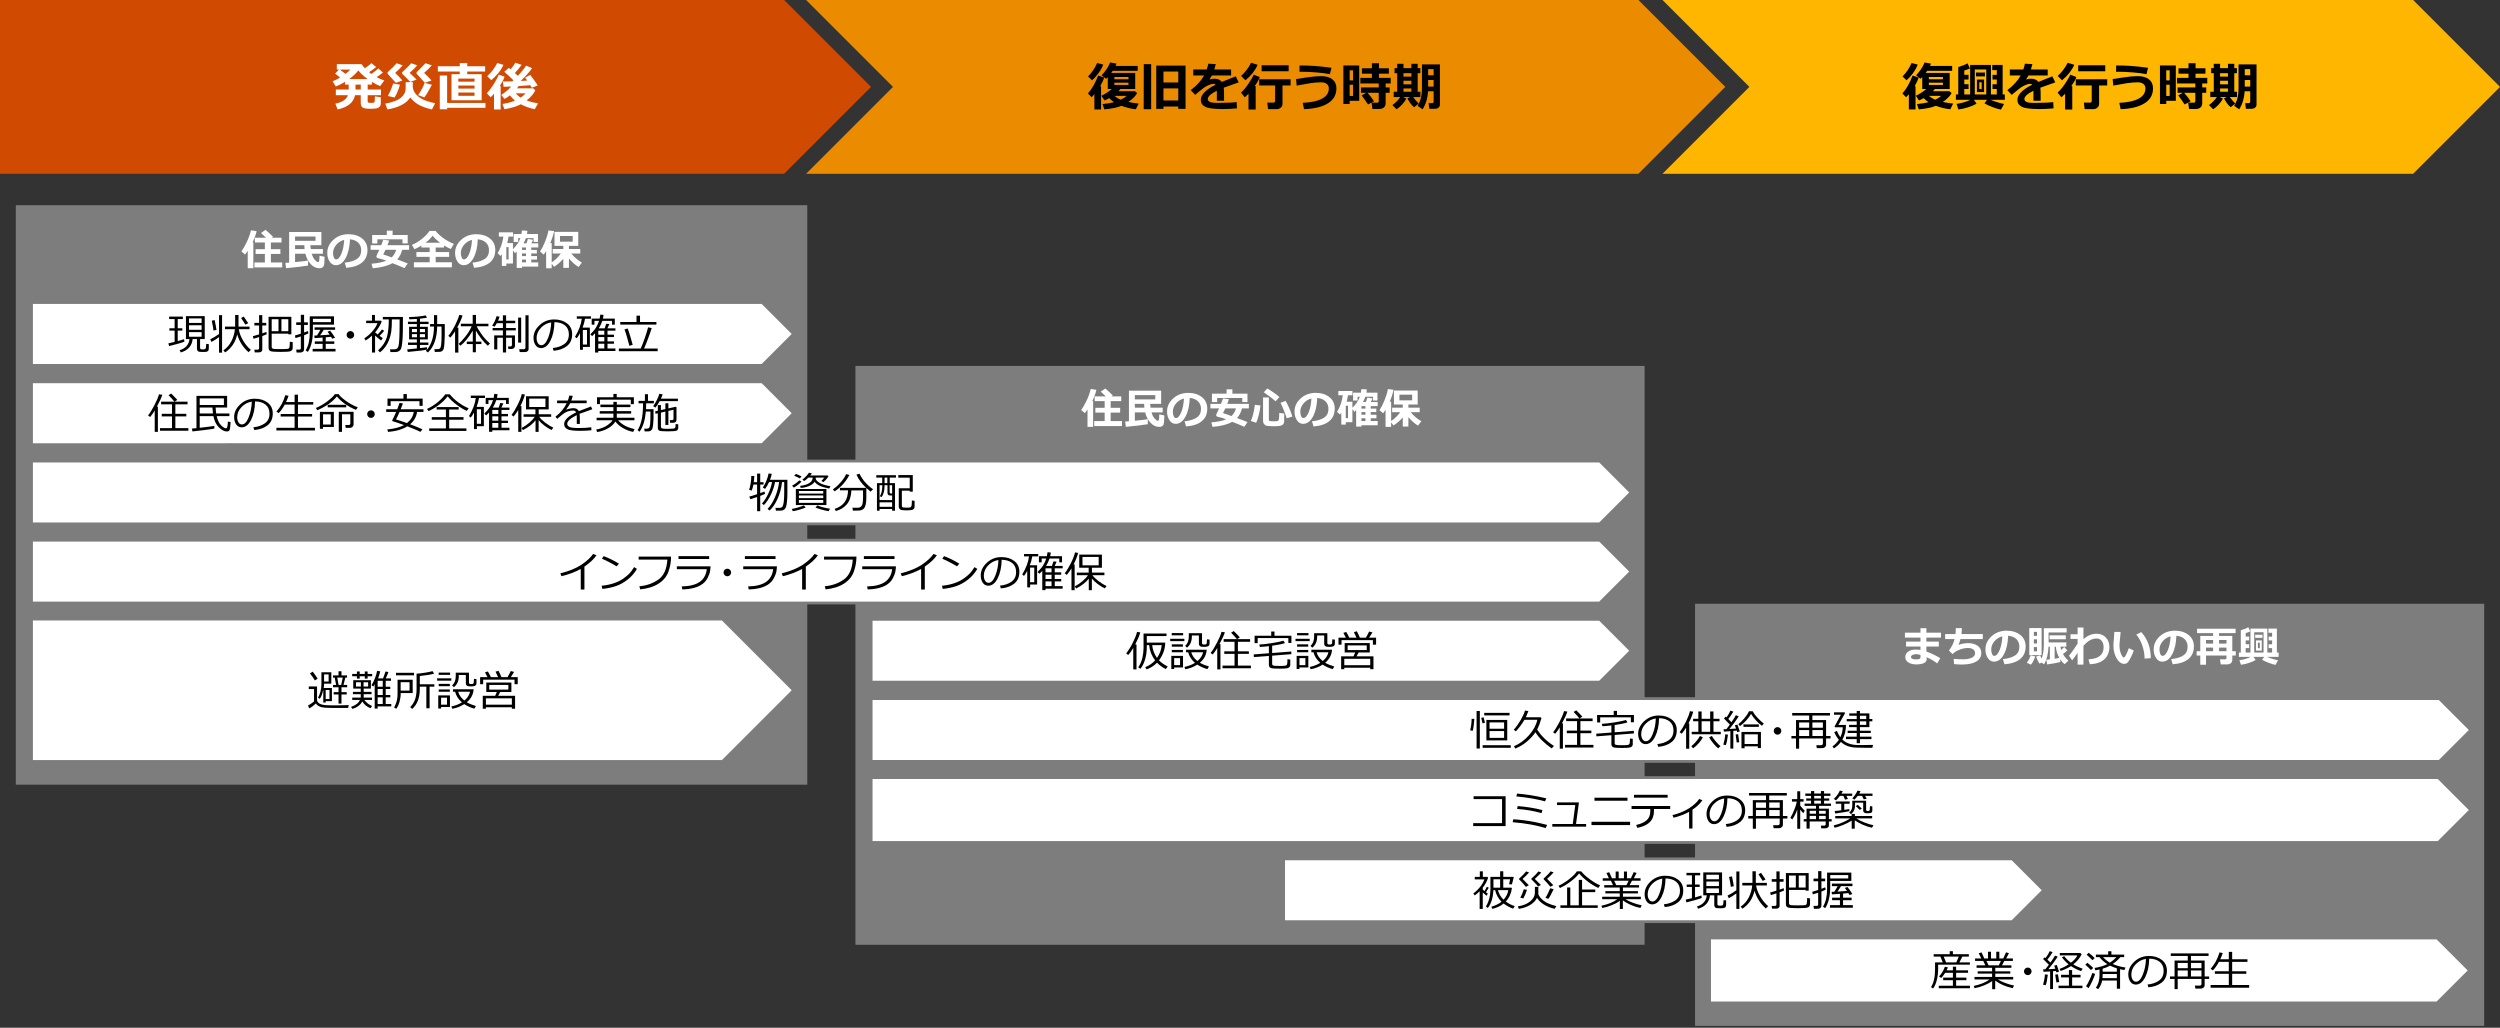 <?xml version="1.0" encoding="UTF-8"?><svg id="object" xmlns="http://www.w3.org/2000/svg" viewBox="0 0 769 316.14"><rect x="0" y="0" width="769" height="316.14" fill="#333333" stroke="none"/><defs><style>.cls-1{stroke:#7d7d7d;stroke-linejoin:round;stroke-width:.859px;}.cls-1,.cls-2,.cls-3,.cls-4{fill-rule:evenodd;}.cls-1,.cls-5{fill:#fff;}.cls-6{fill:#7d7d7d;}.cls-2{fill:#eb8c00;}.cls-7{isolation:isolate;}.cls-3{fill:#ffb600;}.cls-4{fill:#d04a02;}</style></defs><path class="cls-4" d="M0,0h241.198l26.728,26.728-26.728,26.728H0V0Z"/><g class="cls-7"><path class="cls-5" d="M109.21,29.291c-.469,2.261-2.255,3.716-5.359,4.367l-.703-1.773c2.161-.448,3.453-1.312,3.875-2.594h-3.719v-1.742h3.953v-1.523h-1.133v-.844c-.906.547-1.857,1.021-2.852,1.422l-.961-1.602c.781-.292,1.547-.672,2.297-1.141l-1.531-1.227,1.203-1.234h-.672v-1.664h7.633c.198.354.523.773.977,1.258.942-.625,1.625-1.151,2.047-1.578l1.422,1.203c-.433.401-1.154.927-2.164,1.578.276.219.51.401.703.547.911-.625,1.633-1.19,2.164-1.695l1.398,1.281c-.604.479-1.255.951-1.953,1.414.713.375,1.502.708,2.367,1l-1.266,1.734c-.771-.292-1.615-.716-2.531-1.273v.82h-1.312v1.523h4.102v1.742h-4.102v1.922c0,.172.063.287.191.344.127.058.413.086.855.086.578,0,.915-.048,1.012-.145.096-.096.152-.709.168-1.84l1.812.242v1.898c0,.401-.102.728-.305.98s-.504.43-.902.531-1.085.152-2.059.152c-1.297,0-2.104-.155-2.422-.465-.318-.31-.477-.756-.477-1.34v-2.367h-1.758ZM104.53,21.4l1.75,1.312c.557-.422,1.055-.859,1.492-1.312h-3.242ZM107.429,24.314h5.641c-1.156-.844-2.107-1.724-2.852-2.641-.662.854-1.591,1.734-2.789,2.641ZM109.351,26.025v1.523h1.617v-1.523h-1.617Z"/><path class="cls-5" d="M126.186,29.962c-.537.891-1.397,1.658-2.582,2.301-1.185.643-2.663,1.108-4.434,1.395l-.672-1.789c2.224-.385,3.823-.981,4.797-1.789.974-.807,1.466-1.747,1.477-2.82l.016-2h2.188v1.562c0,.349.133.791.398,1.324.266.534.717,1.06,1.355,1.578.638.519,1.383.93,2.234,1.234s1.816.569,2.895.793l-.977,1.906c-1.672-.365-3.033-.841-4.082-1.43-1.05-.588-1.921-1.344-2.613-2.266ZM123.857,20.103c-.505.62-1.273,1.394-2.305,2.32.911.865,1.648,1.644,2.211,2.336l-1.969.727c-.589-.672-1.388-1.542-2.398-2.609-.136-.172-.203-.32-.203-.445s.057-.239.172-.344c1.266-1.146,2.146-2.026,2.641-2.641l1.852.656ZM123.029,26.041c-.469,1.651-1.023,2.969-1.664,3.953l-2.07-.477c.703-1.255,1.247-2.531,1.633-3.828l2.102.352ZM128.342,20.103c-.651.766-1.43,1.534-2.336,2.305.51.453,1.224,1.144,2.141,2.07l-1.969.719c-.938-1.01-1.701-1.789-2.289-2.336-.141-.13-.211-.278-.211-.445,0-.104.026-.186.078-.246.052-.06.487-.473,1.305-1.238.646-.614,1.12-1.109,1.422-1.484l1.859.656ZM132.818,20.103c-.63.734-1.419,1.508-2.367,2.32.802.729,1.56,1.508,2.273,2.336l-2.031.727c-.589-.672-1.373-1.542-2.352-2.609-.156-.12-.234-.263-.234-.43,0-.125.06-.245.18-.359.614-.578,1.474-1.458,2.578-2.641l1.953.656ZM132.85,26.072c-1.052,2.026-1.836,3.323-2.352,3.891l-1.875-.719c.859-1.239,1.526-2.487,2-3.742l2.227.57Z"/><path class="cls-5" d="M138.878,30.845v-8.031h2.539l.008-.805h-6.742v-1.617h6.75v-.992h2.289v.992h5.508v1.617h-5.508v.805h4.438v8.031h-9.281ZM137.535,33.611h-2.258v-10.383h2.258v8.43h11.789v1.508h-11.789v.445ZM145.964,25.111v-.938h-4.977v.938h4.977ZM140.988,27.244h4.977v-.945h-4.977v.945ZM140.988,29.462h4.977v-1.008h-4.977v1.008Z"/><path class="cls-5" d="M153.998,33.673h-2.047v-4.844c-.375.453-.722.82-1.039,1.102l-1.172-1.266c.672-.651,1.405-1.618,2.199-2.902.794-1.284,1.288-2.22,1.48-2.809l1.781.641c-.224.745-.714,1.701-1.469,2.867l.266-.008v7.219ZM154.865,19.947c-.359.828-.883,1.666-1.57,2.512-.688.847-1.414,1.577-2.18,2.191l-1.242-1.219c1.266-1.141,2.289-2.489,3.07-4.047l1.922.562ZM159.505,26.486c-.13.219-.284.451-.461.695h5.016l.594.617c-.495,1.052-1.38,2.083-2.656,3.094.864.344,2.034.654,3.508.93l-1.031,1.773c-1.615-.349-3.042-.856-4.281-1.523-1.125.636-2.808,1.143-5.047,1.523l-.586-1.617c1.453-.208,2.734-.555,3.844-1.039-.625-.516-1.141-1.049-1.547-1.602-.505.38-1.062.748-1.672,1.102l-.992-1.242c1.276-.844,2.289-1.706,3.039-2.586-.865.042-1.638.07-2.32.086l-.242-1.633c.188.005.403.008.648.008.588,0,1.336-.016,2.242-.047l.367-.328c-1.151-1.146-2.089-2.016-2.812-2.609l1.43-1.211c.083.062.26.211.531.445.604-.719,1.083-1.396,1.438-2.031l1.93.656c-.625.891-1.318,1.729-2.078,2.516l.945.844c1.114-1.192,1.958-2.237,2.531-3.133l1.836.797c-.776,1.104-1.943,2.417-3.5,3.938l1.984-.133c-.266-.396-.479-.698-.641-.906l1.578-.82c.266.312.682.869,1.25,1.668.567.8.914,1.327,1.039,1.582l-1.805.703-.492-.797c-.979.099-2.175.193-3.586.281ZM160.13,30.033c.641-.411,1.151-.852,1.531-1.32h-3.016c.427.495.922.935,1.484,1.32Z"/></g><path class="cls-2" d="M247.961,0h256.011l26.728,26.728-26.728,26.728H247.961l26.728-26.728L247.961,0Z"/><g class="cls-7"><path d="M338.687,33.673h-2.055v-4.703c-.286.365-.562.68-.828.945l-1.172-1.156c1.266-1.432,2.312-3.271,3.141-5.516l1.875.594c-.25.812-.659,1.703-1.227,2.672h.266v7.164ZM339.358,19.869c-.359.953-.888,1.888-1.586,2.805-.698.917-1.312,1.591-1.844,2.023l-1.242-1.18c1.167-1.172,2.099-2.555,2.797-4.148l1.875.5ZM344.64,27.369c-.183.229-.388.458-.617.688h5.078l.688.562c-.5.938-1.403,1.852-2.711,2.742.896.208,1.958.373,3.188.492l-.891,1.758c-1.558-.172-3.034-.526-4.43-1.062-1.364.547-3.12.911-5.266,1.094l-.547-1.633c1.526-.156,2.708-.349,3.547-.578-.542-.349-1.034-.766-1.477-1.25-.567.328-1.055.565-1.461.711l-.961-1.461c1.094-.463,2.164-1.151,3.211-2.062h-1.242v-3.641c-.167.183-.339.352-.516.508l-1.391-1.07c1.219-1.266,2.094-2.583,2.625-3.953l1.969.352c-.104.271-.203.511-.297.719h6.82v1.5h-7.688c-.099.146-.253.359-.461.641h7.383v4.945h-4.555ZM342.78,24.392h4.336v-.703h-4.336v.703ZM347.116,25.431h-4.336v.703h4.336v-.703ZM344.741,30.666c.739-.344,1.354-.737,1.844-1.18h-3.75c.511.469,1.146.862,1.906,1.18Z"/><path d="M354.102,33.595h-2.305l.031-13.875h2.273v13.875ZM362.438,32.775h-4.562v.711h-2.211v-13.312h9.008v13.312h-2.234v-.711ZM362.438,25.369v-3.359h-4.562v3.359h4.562ZM357.875,30.908h4.562v-3.711h-4.562v3.711Z"/><path d="M376.523,30.986h-2.227l.008-3.07c-1.859.912-2.789,1.763-2.789,2.555,0,.787.896,1.18,2.688,1.18l.867-.008c2.386,0,4.156-.086,5.312-.258l.109,1.953c-1.464.141-2.898.211-4.305.211-2.703,0-4.516-.23-5.438-.691s-1.383-1.173-1.383-2.137c0-1.583,1.513-3.138,4.539-4.664-.136-.172-.339-.258-.609-.258-.489,0-1.101.175-1.832.523-.731.349-1.556.925-2.473,1.727-.636.562-1.091.943-1.367,1.141l-1.359-1.469c1.812-1.344,3.183-2.844,4.109-4.5h-3.336v-1.852h4.148c.219-.63.383-1.221.492-1.773l2.297.125c-.146.646-.294,1.195-.445,1.648h5.156v1.852h-5.906c-.136.271-.386.688-.75,1.25.521-.172,1.021-.258,1.5-.258,1.062,0,1.828.328,2.297.984.677-.292,2.104-.864,4.281-1.719l.914,1.859c-1.026.349-2.558.896-4.594,1.641.052.391.078.81.078,1.258l.016,2.75Z"/><path d="M386.242,33.689h-2.203v-4.867c-.411.443-.797.812-1.156,1.109l-1.148-1.453c.823-.745,1.642-1.739,2.457-2.984.815-1.245,1.301-2.091,1.457-2.539l1.859.75c-.234.714-.758,1.644-1.57,2.789h.305v7.195ZM386.852,19.931c-.745,1.729-1.997,3.318-3.758,4.766l-1.328-1.344c1.261-1.135,2.284-2.484,3.07-4.047l2.016.625ZM394.5,31.962c0,.479-.183.868-.547,1.168-.364.299-.773.449-1.227.449h-2.672l-.242-2.016h1.953c.12,0,.227-.048.32-.145.094-.096.141-.194.141-.293v-4.828h-4.898v-1.922h9.664v1.922h-2.492v5.664ZM396.391,21.931h-8.32v-1.859h8.32v1.859Z"/><path d="M401.114,33.58l-.398-1.953c2.599-.114,4.587-.547,5.965-1.297s2.066-1.802,2.066-3.156c0-.594-.219-1.052-.656-1.375-.438-.323-1.021-.484-1.75-.484-.5,0-1.043.026-1.629.078-.586.052-1.103.112-1.551.18-.448.068-1.883.32-4.305.758l-.188-2.016,3.258-.5c.948-.146,1.79-.249,2.527-.309.737-.06,1.387-.09,1.949-.09,1.442,0,2.583.324,3.422.973s1.258,1.577,1.258,2.785c0,1.99-.871,3.526-2.613,4.609s-4.194,1.682-7.355,1.797ZM409.56,20.853l-.492,1.984c-.953-.229-2.301-.414-4.043-.555s-3.22-.211-4.434-.211c-.308,0-.597.005-.867.016l.016-1.953c1.646,0,3.187.05,4.621.148,1.435.099,3.168.289,5.199.57Z"/><path d="M418.099,31.001h-2.945v.992h-1.938v-11.859h4.883v10.867ZM416.208,24.728v-3.102h-1.055v3.102h1.055ZM416.208,29.517v-3.445h-1.055v3.445h1.055ZM422.653,31.166l-1.852.969c-.583-.896-1.239-1.828-1.969-2.797l1.43-.797h-1.625v-1.648h5.461v-1.219h-5.648v-1.727h3.547v-1.281h-3.07v-1.664h3.07v-1.57h2.18l-.008,1.57h3.047v1.664h-3.047l-.008,1.281h3.617v1.727h-1.555v1.219h1.234v1.648h-1.234v3.242c0,.552-.185.982-.555,1.289s-.872.461-1.508.461h-2l-.258-1.953h1.695c.333,0,.5-.156.5-.469v-2.57h-3.438c.823.933,1.487,1.808,1.992,2.625Z"/><path d="M432.6,30.33c-.359.656-.817,1.285-1.375,1.887s-1.106,1.066-1.648,1.395l-1.281-1.297c.933-.651,1.739-1.471,2.422-2.461h-2.016v-1.633h1.07v-5.695h-.805v-1.57h.805v-1.328h1.938v1.328h2.43v-1.328h1.938v1.328h.812v1.57h-.812v5.695h.844v1.633h-2.227c.479.688,1.042,1.344,1.688,1.969l-1.406,1.164c-.692-.562-1.378-1.458-2.055-2.688l.82-.445h-2.148l1.008.477ZM431.709,22.525v1.039h2.43v-1.039h-2.43ZM431.709,24.83v1.102h2.43v-1.102h-2.43ZM431.709,28.22h2.43v-1.008h-2.43v1.008ZM442.92,32.205c0,.359-.141.659-.422.898-.281.239-.646.359-1.094.359h-1.75l-.219-1.742h1.086c.109,0,.214-.039.312-.117s.148-.172.148-.281v-3.25h-1.703c-.125,2.104-.688,3.956-1.688,5.555l-1.555-1.07c.359-.578.645-1.188.855-1.828s.347-1.273.406-1.898.09-1.403.09-2.336v-6.695h5.531v12.406ZM440.982,23.15v-1.891h-1.68v1.891h1.68ZM440.982,26.634v-2.031h-1.68v2.031h1.68Z"/></g><path class="cls-3" d="M511.379,0h230.893l26.728,26.728-26.728,26.728h-230.893l26.728-26.728L511.379,0Z"/><g class="cls-7"><path d="M589.217,33.673h-2.055v-4.703c-.286.365-.562.68-.828.945l-1.172-1.156c1.266-1.432,2.312-3.271,3.141-5.516l1.875.594c-.25.812-.659,1.703-1.227,2.672h.266v7.164ZM589.889,19.869c-.359.953-.888,1.888-1.586,2.805-.698.917-1.312,1.591-1.844,2.023l-1.242-1.18c1.167-1.172,2.099-2.555,2.797-4.148l1.875.5ZM595.17,27.369c-.183.229-.388.458-.617.688h5.078l.688.562c-.5.938-1.403,1.852-2.711,2.742.896.208,1.958.373,3.188.492l-.891,1.758c-1.558-.172-3.034-.526-4.43-1.062-1.364.547-3.12.911-5.266,1.094l-.547-1.633c1.526-.156,2.708-.349,3.547-.578-.542-.349-1.034-.766-1.477-1.25-.567.328-1.055.565-1.461.711l-.961-1.461c1.094-.463,2.164-1.151,3.211-2.062h-1.242v-3.641c-.167.183-.339.352-.516.508l-1.391-1.07c1.219-1.266,2.094-2.583,2.625-3.953l1.969.352c-.104.271-.203.511-.297.719h6.82v1.5h-7.688c-.099.146-.253.359-.461.641h7.383v4.945h-4.555ZM593.311,24.392h4.336v-.703h-4.336v.703ZM597.646,25.431h-4.336v.703h4.336v-.703ZM595.271,30.666c.739-.344,1.354-.737,1.844-1.18h-3.75c.511.469,1.146.862,1.906,1.18Z"/><path d="M607.984,31.853c-.583.401-1.434.78-2.551,1.137s-2.126.584-3.027.684l-.562-1.727c1.511-.198,2.938-.614,4.281-1.25h-4.492v-1.648h.727v-8.43c1.312-.385,2.261-.771,2.844-1.156l.75,1.586c-.739.339-1.32.547-1.742.625v1.344h1.312v1.438h-1.312v1.445h1.312v1.484h-1.312v1.664h1.805v-9.07h6.391v9.07h1.805v-1.664h-1.312v-1.469h1.312v-1.461h-1.312v-1.422h1.312v-1.453h-1.391v-1.602h3.195v9.07h.672v1.648h-4.367c.417.193,1.056.427,1.918.703.862.276,1.601.469,2.215.578l-.961,1.742c-.734-.136-1.599-.394-2.594-.773s-1.82-.768-2.477-1.164l.797-1.086h-4.055l.82,1.156ZM607.445,29.048h3.531v-7.68h-3.531v7.68ZM610.578,23.501h-2.766v-1.188h2.766v1.188ZM610.305,28.314h-2.203v-3.859h2.203v3.859ZM609.555,27.4v-2.094h-.719v2.094h.719Z"/><path d="M627.708,30.986h-2.227l.008-3.07c-1.859.912-2.789,1.763-2.789,2.555,0,.787.896,1.18,2.688,1.18l.867-.008c2.386,0,4.156-.086,5.312-.258l.109,1.953c-1.464.141-2.898.211-4.305.211-2.703,0-4.516-.23-5.438-.691s-1.383-1.173-1.383-2.137c0-1.583,1.513-3.138,4.539-4.664-.136-.172-.339-.258-.609-.258-.489,0-1.101.175-1.832.523-.731.349-1.556.925-2.473,1.727-.636.562-1.091.943-1.367,1.141l-1.359-1.469c1.812-1.344,3.183-2.844,4.109-4.5h-3.336v-1.852h4.148c.219-.63.383-1.221.492-1.773l2.297.125c-.146.646-.294,1.195-.445,1.648h5.156v1.852h-5.906c-.136.271-.386.688-.75,1.25.521-.172,1.021-.258,1.5-.258,1.062,0,1.828.328,2.297.984.677-.292,2.104-.864,4.281-1.719l.914,1.859c-1.026.349-2.558.896-4.594,1.641.052.391.078.81.078,1.258l.016,2.75Z"/><path d="M637.427,33.689h-2.203v-4.867c-.411.443-.797.812-1.156,1.109l-1.148-1.453c.823-.745,1.642-1.739,2.457-2.984.815-1.245,1.301-2.091,1.457-2.539l1.859.75c-.234.714-.758,1.644-1.57,2.789h.305v7.195ZM638.036,19.931c-.745,1.729-1.997,3.318-3.758,4.766l-1.328-1.344c1.261-1.135,2.284-2.484,3.07-4.047l2.016.625ZM645.685,31.962c0,.479-.183.868-.547,1.168-.364.299-.773.449-1.227.449h-2.672l-.242-2.016h1.953c.12,0,.227-.048.32-.145.094-.096.141-.194.141-.293v-4.828h-4.898v-1.922h9.664v1.922h-2.492v5.664ZM647.575,21.931h-8.32v-1.859h8.32v1.859Z"/><path d="M652.299,33.58l-.398-1.953c2.599-.114,4.587-.547,5.965-1.297s2.066-1.802,2.066-3.156c0-.594-.219-1.052-.656-1.375-.438-.323-1.021-.484-1.75-.484-.5,0-1.043.026-1.629.078-.586.052-1.103.112-1.551.18-.448.068-1.883.32-4.305.758l-.188-2.016,3.258-.5c.948-.146,1.79-.249,2.527-.309.737-.06,1.387-.09,1.949-.09,1.442,0,2.583.324,3.422.973s1.258,1.577,1.258,2.785c0,1.99-.871,3.526-2.613,4.609s-4.194,1.682-7.355,1.797ZM660.744,20.853l-.492,1.984c-.953-.229-2.301-.414-4.043-.555s-3.22-.211-4.434-.211c-.308,0-.597.005-.867.016l.016-1.953c1.646,0,3.187.05,4.621.148,1.435.099,3.168.289,5.199.57Z"/><path d="M669.283,31.001h-2.945v.992h-1.938v-11.859h4.883v10.867ZM667.393,24.728v-3.102h-1.055v3.102h1.055ZM667.393,29.517v-3.445h-1.055v3.445h1.055ZM673.838,31.166l-1.852.969c-.583-.896-1.239-1.828-1.969-2.797l1.43-.797h-1.625v-1.648h5.461v-1.219h-5.648v-1.727h3.547v-1.281h-3.07v-1.664h3.07v-1.57h2.18l-.008,1.57h3.047v1.664h-3.047l-.008,1.281h3.617v1.727h-1.555v1.219h1.234v1.648h-1.234v3.242c0,.552-.185.982-.555,1.289s-.872.461-1.508.461h-2l-.258-1.953h1.695c.333,0,.5-.156.5-.469v-2.57h-3.438c.823.933,1.487,1.808,1.992,2.625Z"/><path d="M683.785,30.33c-.359.656-.817,1.285-1.375,1.887s-1.106,1.066-1.648,1.395l-1.281-1.297c.933-.651,1.739-1.471,2.422-2.461h-2.016v-1.633h1.07v-5.695h-.805v-1.57h.805v-1.328h1.938v1.328h2.43v-1.328h1.938v1.328h.812v1.57h-.812v5.695h.844v1.633h-2.227c.479.688,1.042,1.344,1.688,1.969l-1.406,1.164c-.692-.562-1.378-1.458-2.055-2.688l.82-.445h-2.148l1.008.477ZM682.895,22.525v1.039h2.43v-1.039h-2.43ZM682.895,24.83v1.102h2.43v-1.102h-2.43ZM682.895,28.22h2.43v-1.008h-2.43v1.008ZM694.105,32.205c0,.359-.141.659-.422.898-.281.239-.646.359-1.094.359h-1.75l-.219-1.742h1.086c.109,0,.214-.039.312-.117s.148-.172.148-.281v-3.25h-1.703c-.125,2.104-.688,3.956-1.688,5.555l-1.555-1.07c.359-.578.645-1.188.855-1.828s.347-1.273.406-1.898.09-1.403.09-2.336v-6.695h5.531v12.406ZM692.168,23.15v-1.891h-1.68v1.891h1.68ZM692.168,26.634v-2.031h-1.68v2.031h1.68Z"/></g><rect class="cls-6" x="4.864" y="63.117" width="243.452" height="178.25"/><path class="cls-1" d="M9.694,93.066h224.776l9.661,9.661-9.661,9.661H9.694v-19.322Z"/><g class="cls-7"><path d="M52,106.459l-.197-.857c.478-.093,1.115-.237,1.911-.432v-3.466h-1.606v-.73h1.606v-2.837h-1.682v-.755h4.215v.755h-1.581v2.837h1.422v.73h-1.422v3.225c.855-.229,1.5-.425,1.936-.59l.133.755c-.313.144-1.03.375-2.152.695-1.122.32-1.982.543-2.583.67ZM60.582,104.301h-1.32c-.224,2.099-1.441,3.47-3.65,4.113l-.362-.679c1.849-.592,2.858-1.737,3.028-3.434h-1.079v-7.065h5.783v7.065h-1.435v2.717c0,.148.053.262.159.343s.328.121.667.121c.334,0,.569-.038.705-.114s.223-.214.264-.413c.04-.199.071-.592.092-1.181l.793.076.006,1.028c0,.347-.017.59-.051.73s-.11.263-.229.372c-.119.107-.27.183-.454.225-.184.042-.553.063-1.107.063-.406,0-.737-.013-.993-.038-.256-.025-.456-.122-.6-.289-.144-.167-.216-.403-.216-.708v-2.933ZM58.144,99.343h3.872v-1.396h-3.872v1.396ZM58.144,101.438h3.872v-1.384h-3.872v1.384ZM62.016,102.155h-3.872v1.416h3.872v-1.416Z"/><path d="M65.037,105.183l-.368-.825c.787-.351,1.688-.891,2.704-1.619v-5.795h.939v11.527h-.939v-4.767c-.859.635-1.638,1.128-2.336,1.479ZM65.678,101.679c-.081-.719-.262-1.735-.546-3.047l.901-.171c.313,1.523.5,2.531.559,3.021l-.914.197ZM72.971,102.854c-.55,2.42-1.792,4.27-3.726,5.548l-.533-.635c1.075-.732,1.908-1.689,2.498-2.872.591-1.183.937-2.396,1.038-3.641h-3.047v-.793h3.129v-3.567h1.035v3.567h3.396v.793h-3.301c.135,1.058.558,2.194,1.266,3.409.709,1.214,1.525,2.201,2.447,2.958l-.73.717c-1.714-1.536-2.871-3.364-3.472-5.484ZM75.485,99.864c-.182-.334-.622-1.02-1.32-2.057l.806-.438c.351.491.811,1.172,1.377,2.044l-.863.451Z"/><path d="M79.647,108.389h-1.289l-.121-.832h.971c.326,0,.489-.138.489-.413v-3.453c-.686.22-1.255.394-1.708.521l-.216-.806c.389-.089,1.03-.273,1.923-.552v-2.749h-1.447v-.787h1.447v-2.387h.984v2.387h1.219v.787h-1.219v2.431c.567-.19.982-.338,1.244-.444l.133.717c-.237.127-.696.311-1.377.552v4.183c0,.267-.099.474-.295.622-.197.148-.443.222-.74.222ZM82.618,97.439h7.001v5.408h-.933v-.209h-5.116v3.986c0,.152.027.279.083.381s.134.179.238.231c.104.053.334.091.691.114.358.023.884.035,1.578.035.58,0,1.104-.01,1.571-.028.468-.02.749-.041.845-.063.095-.023.18-.066.254-.127.074-.062.131-.138.171-.229.041-.091.076-.314.108-.67.031-.355.047-.741.047-1.155l.882.121v1.739c0,.241-.048.445-.143.613-.096.167-.238.299-.429.396s-.525.166-1.003.206c-.478.041-1.202.061-2.171.061-1.718,0-2.76-.084-3.126-.254-.366-.169-.549-.506-.549-1.009v-9.547ZM85.665,101.882v-3.688h-2.095v3.688h2.095ZM86.566,98.194v3.688h2.12v-3.688h-2.12Z"/><path d="M92.404,108.433h-1.168l-.133-.901.927.013h.013c.33,0,.495-.154.495-.463v-3.593c-.719.25-1.271.421-1.657.514l-.146-.825c.376-.081.978-.26,1.803-.54v-2.679h-1.422v-.812h1.422v-2.304h1.003v2.304h1.155v.812h-1.155v2.323c.516-.19.906-.343,1.168-.457l.159.705c-.262.152-.705.349-1.327.59v4.278c0,.317-.106.569-.317.755s-.484.279-.819.279ZM96.25,99.864v1.815c0,2.789-.514,4.977-1.542,6.563l-.686-.451c.838-1.405,1.257-3.18,1.257-5.326v-5.161h7.465v2.558h-6.494ZM96.168,108.109v-.806h3.066v-1.523h-2.406v-.768h2.406v-1.174c-.999.076-1.817.131-2.457.165l-.108-.781c.148-.004.427-.015.838-.032.36-.521.705-1.098,1.035-1.733h-1.777v-.768h6.322v.768h-3.517c-.347.588-.715,1.149-1.104,1.682l2.926-.197-.635-.927.793-.292c.47.567.973,1.287,1.511,2.158l-.889.305c-.11-.203-.227-.4-.349-.59-.478.055-1.02.11-1.625.165v1.25h2.628v.768h-2.628v1.523h3.009v.806h-7.04ZM96.25,99.096h5.542v-1.035h-5.542v1.035Z"/><path d="M106.613,103c0-.322.114-.597.343-.825s.503-.343.825-.343.597.114.825.343.343.503.343.825-.114.597-.343.825-.503.343-.825.343-.597-.114-.825-.343-.343-.503-.343-.825Z"/><path d="M114.422,108.446v-5.199c-.609.571-1.263,1.071-1.961,1.498l-.4-.667c.914-.597,1.748-1.325,2.501-2.184s1.271-1.695,1.555-2.507h-3.485v-.743h1.79v-1.777h.914v1.777h1.873l.209.305c-.538,1.227-1.217,2.323-2.038,3.288.211.19.474.404.787.641.55-.563.999-1.077,1.346-1.542l.647.425c-.351.457-.819.973-1.403,1.549l.978.705-.527.717c-.711-.546-1.322-1.052-1.834-1.517v5.23h-.952ZM116.891,108.389l-.597-.609c1.396-1.287,2.294-2.629,2.695-4.027.399-1.399.6-3.175.6-5.329v-.178h-1.828v-.768h6.183v.184c0,1.714-.011,3.189-.032,4.428-.021,1.237-.081,2.325-.178,3.263-.097.937-.221,1.575-.372,1.914-.15.338-.37.59-.66.755-.29.165-.655.254-1.095.267h-1.511l-.121-.838h1.276c.36,0,.643-.071.851-.213.208-.142.369-.424.485-.847.117-.423.201-1.228.254-2.416.053-1.187.08-2.724.08-4.611v-1.117h-2.374c0,1.667-.069,2.944-.207,3.831-.137.886-.358,1.718-.663,2.494-.305.777-.688,1.483-1.152,2.12-.463.637-1.008,1.203-1.634,1.698Z"/><path d="M125.434,108.268l-.19-.793c.542-.034,1.536-.129,2.983-.286v-1.092h-2.729v-.73h2.729v-.958h-2.387v-3.885h2.387v-.844h-2.742v-.717h2.742v-.851c-.901.072-1.633.108-2.196.108h-.108l-.108-.692c2.061-.051,3.785-.222,5.173-.514l.33.717c-.47.097-1.181.195-2.133.292v.939h2.641v.717h-2.641v.844h2.412v3.885h-2.412v.958h2.583v.73h-2.583v.984c1.109-.123,1.828-.211,2.158-.267v.711c-.681.195-2.651.442-5.91.743ZM128.259,101.203h-1.555v.952h1.555v-.952ZM128.259,102.784h-1.555v.952h1.555v-.952ZM130.722,101.203h-1.562v.952h1.562v-.952ZM130.722,102.784h-1.562v.952h1.562v-.952ZM133.73,108.255l-.102-.863h1.003c.326,0,.565-.074.717-.222s.27-.532.353-1.152c.082-.62.124-1.645.124-3.075l-.013-2.495h-1.339c-.03,1.803-.291,3.384-.784,4.745-.493,1.361-1.186,2.439-2.079,3.234l-.622-.514c.711-.639,1.303-1.601,1.777-2.885.474-1.284.717-2.811.73-4.58h-1.206v-.768h1.206v-2.736h.978v2.736h2.336v3.498c-.017.978-.056,1.839-.117,2.583-.062.745-.135,1.261-.219,1.549-.046.152-.118.29-.212.413-.096.123-.213.228-.353.314-.14.087-.292.147-.457.181-.11.021-.684.034-1.72.038Z"/><path d="M142.284,97.039c-.267.944-.823,2.194-1.669,3.751h.375v7.668h-1.009v-6.557c-.457.736-.931,1.384-1.422,1.942l-.647-.521c.766-.944,1.472-2.069,2.117-3.377.646-1.308,1.063-2.334,1.254-3.079l1.003.171ZM150.713,105.646l-.647.717c-.656-.563-1.327-1.288-2.012-2.174-.686-.886-1.244-1.717-1.676-2.491v3.377h1.695v.755h-1.695v2.533h-.952v-2.533h-1.847v-.755h1.847v-3.364c-1.27,2.107-2.539,3.654-3.809,4.64l-.54-.584c.571-.482,1.268-1.237,2.088-2.263.821-1.026,1.462-2.077,1.923-3.151h-3.339v-.781h3.65v-2.691h1.016v2.691h3.821v.781h-3.625c.178.423.659,1.207,1.444,2.352.785,1.145,1.67,2.125,2.656,2.942Z"/><path d="M157.318,107.354h-.939l-.108-.781h.686c.152,0,.275-.042.368-.127s.14-.18.14-.286v-2.279h-1.79v4.545h-.984v-4.545h-1.72v3.605h-.958v-4.31h2.679v-1.549h-3.167v-.73h3.167v-1.485h-1.873c-.262.487-.495.849-.698,1.085l-.743-.343c.584-.795,1.043-1.76,1.377-2.895l.901.146c-.097.381-.252.802-.463,1.263h1.498v-1.669h.984v1.669h2.799v.743h-2.799v1.485h2.971v.73h-2.971v1.549h2.729v3.237c0,.284-.108.511-.324.682-.216.172-.47.257-.762.257ZM159.375,105.393v-7.693h.939v7.693h-.939ZM161.521,108.293h-1.657l-.146-.87h1.39c.144,0,.267-.045.368-.137.102-.091.152-.206.152-.346v-9.966h.965v10.404c0,.275-.106.496-.317.664-.211.167-.463.25-.755.25Z"/><path d="M170.286,107.9l-.248-.857c1.363-.123,2.527-.519,3.495-1.187.967-.668,1.45-1.667,1.45-2.996,0-1.185-.391-2.101-1.171-2.749-.781-.647-1.87-.99-3.266-1.028-.046,2.277-.455,4.177-1.225,5.7s-1.735,2.285-2.895,2.285c-.719,0-1.285-.306-1.698-.917-.412-.612-.619-1.357-.619-2.238,0-1.452.626-2.756,1.879-3.914,1.252-1.157,2.736-1.736,4.45-1.736,1.612,0,2.941.403,3.986,1.209,1.045.806,1.568,1.907,1.568,3.304,0,1.591-.527,2.808-1.581,3.65s-2.429,1.333-4.126,1.473ZM169.55,99.166c-1.227.186-2.283.742-3.167,1.667-.884.924-1.327,1.969-1.327,3.132,0,.618.129,1.142.387,1.571.258.43.618.645,1.079.645.792,0,1.481-.739,2.069-2.219.588-1.479.908-3.077.958-4.795Z"/><path d="M179.296,106.719v.876h-.889v-5.091c-.322.601-.654,1.117-.997,1.549l-.546-.438c1.185-1.955,1.881-3.811,2.088-5.567h-1.53v-.743h4.361v.743h-1.834c-.123.859-.373,1.769-.749,2.729h2.241v5.941h-2.146ZM180.565,101.508h-1.282v4.481h1.282v-4.481ZM186.869,107.195h2.438v.774h-5.275v.463h-.997v-5.916c-.267.292-.563.584-.889.876l-.571-.546c.774-.741,1.362-1.441,1.761-2.101.4-.66.708-1.339.924-2.038h-1.409v1.168h-.851v-1.879h2.45c.097-.419.165-.827.203-1.225l1.003.095c-.034.25-.095.626-.184,1.13h3.637v1.879h-.851v-1.168h-2.99c-.275.821-.633,1.583-1.073,2.285h1.803c.224-.614.385-1.083.482-1.409l.965.108-.603,1.301h2.463v.73h-2.438v1.231h1.987v.73h-1.987v1.327h1.987v.73h-1.987v1.454ZM184.031,101.724v1.231h1.854v-1.231h-1.854ZM184.031,105.012h1.854v-1.327h-1.854v1.327ZM184.031,107.195h1.854v-1.454h-1.854v1.454Z"/><path d="M190.364,108.033v-.832h6.722c.351-.762.767-1.827,1.248-3.196.48-1.369.82-2.479,1.019-3.33l1.117.248c-.216.715-.582,1.768-1.098,3.158-.516,1.39-.935,2.43-1.257,3.12h4.183v.832h-11.934ZM190.789,99.851v-.806h4.996v-1.949h1.085v1.949h5.04v.806h-11.121ZM193.595,106.376c-.169-.711-.416-1.618-.74-2.72-.323-1.102-.576-1.871-.758-2.307l.971-.317c.203.5.479,1.331.828,2.495.35,1.164.589,2.012.721,2.545l-1.022.305Z"/></g><path class="cls-1" d="M9.694,117.446h224.776l9.661,9.661-9.661,9.661H9.694v-19.322Z"/><g class="cls-7"><path d="M47.59,132.839v-6.57c-.495.833-.965,1.502-1.409,2.006l-.635-.489c.588-.724,1.242-1.778,1.961-3.165.719-1.386,1.185-2.498,1.396-3.335l1.028.146c-.296.922-.853,2.135-1.669,3.637h.305v7.77h-.978ZM49.208,132.496v-.812h3.701v-3.605h-3.155v-.793h3.155v-2.92h-3.352v-.819h4.075c-.347-.47-.941-1.134-1.784-1.993l.812-.501c.58.546,1.202,1.191,1.866,1.936l-.832.559h3.999v.819h-3.751v2.92h3.371v.793h-3.371v3.605h4.005v.812h-8.741Z"/><path d="M59.19,132.712l-.146-.889c.376-.03.84-.072,1.39-.127v-9.921h9.433v3.593h-3.536c.03.639.089,1.244.178,1.815h4.056v.825h-3.904c.279,1.265.727,2.203,1.343,2.812.615.609,1.107.914,1.476.914.097,0,.18-.024.248-.073.068-.049.12-.137.156-.264.036-.127.079-.351.13-.673s.081-.671.089-1.047l.825.133c0,.364-.027.779-.083,1.244s-.105.803-.149,1.013c-.045.209-.141.37-.289.482-.148.112-.347.17-.597.174h-.025c-.762,0-1.57-.414-2.425-1.241-.855-.828-1.426-1.986-1.714-3.476h-4.215v3.58c2.201-.246,3.703-.44,4.507-.584v.832c-.381.089-1.368.237-2.961.444-1.594.208-2.855.351-3.787.432ZM68.87,122.556h-7.439v2.019h7.439v-2.019ZM61.431,127.183h4.075c-.068-.487-.125-1.092-.171-1.815h-3.904v1.815Z"/><path d="M78.194,132.28l-.248-.857c1.363-.123,2.527-.519,3.495-1.187.967-.668,1.45-1.667,1.45-2.996,0-1.185-.391-2.101-1.171-2.749-.781-.647-1.87-.99-3.266-1.028-.046,2.277-.455,4.177-1.225,5.7s-1.735,2.285-2.895,2.285c-.719,0-1.285-.306-1.698-.917-.412-.612-.619-1.357-.619-2.238,0-1.452.626-2.756,1.879-3.914,1.252-1.157,2.736-1.736,4.45-1.736,1.612,0,2.941.403,3.986,1.209,1.045.806,1.568,1.907,1.568,3.304,0,1.591-.527,2.808-1.581,3.65s-2.429,1.333-4.126,1.473ZM77.458,123.546c-1.227.186-2.283.742-3.167,1.667-.884.924-1.327,1.969-1.327,3.132,0,.618.129,1.142.387,1.571.258.43.618.645,1.079.645.792,0,1.481-.739,2.069-2.219.588-1.479.908-3.077.958-4.795Z"/><path d="M85.02,132.414v-.832h5.599v-3.447h-4.285v-.787h4.285v-2.888h-3.034c-.58,1.075-1.2,1.949-1.86,2.622l-.705-.476c1.24-1.379,2.152-3.064,2.736-5.053l1.003.19c-.229.668-.487,1.31-.774,1.923h2.634v-2.272h1.035v2.272h4.704v.793h-4.704v2.888h4.348v.787h-4.348v3.447h5.224v.832h-11.857Z"/><path d="M109.502,126.072c-2.467-1.003-4.426-2.376-5.878-4.12-1.371,1.68-3.381,3.093-6.03,4.24l-.425-.705c1.291-.525,2.516-1.245,3.675-2.162,1.16-.916,1.875-1.613,2.146-2.091h1.206c.241.487.95,1.162,2.126,2.025s2.42,1.541,3.732,2.031l-.552.781ZM99.372,131.341v.565h-.971v-5.211h4.297v4.646h-3.326ZM99.372,130.585h2.368v-3.129h-2.368v3.129ZM100.8,125.304v-.781h5.688v.781h-5.688ZM104.208,132.839v-6.17h4.551v3.929c0,.279-.113.52-.339.721-.227.201-.49.301-.791.301h-1.289l-.133-.889h1.035c.144,0,.267-.042.368-.127s.152-.192.152-.324v-2.844h-2.558v5.402h-.997Z"/><path d="M112.941,127.38c0-.322.114-.597.343-.825s.503-.343.825-.343.597.114.825.343.343.503.343.825-.114.597-.343.825-.503.343-.825.343-.597-.114-.825-.343-.343-.503-.343-.825Z"/><path d="M126.161,130.503c1.506.567,2.763,1.083,3.771,1.549l-.597.787c-1.337-.614-2.683-1.181-4.037-1.701-1.511.939-3.485,1.515-5.922,1.727l-.241-.768c2.213-.224,3.925-.673,5.135-1.346-1.549-.576-2.693-.963-3.434-1.162-.135-.034-.199-.14-.19-.317.351-.639.753-1.492,1.206-2.558h-3.06v-.825h3.402c.322-.804.559-1.458.711-1.961l1.035.171c-.148.427-.379,1.024-.692,1.79h7.014v.825h-1.968c-.208,1.468-.918,2.731-2.133,3.79ZM129.03,124.841v-1.435h-8.874v1.447h-.965v-2.241h4.907v-1.403h1.047v1.403h4.862v2.228h-.978ZM125.177,130.141c1.193-.948,1.892-2.09,2.095-3.428h-4.367c-.457,1.071-.825,1.839-1.104,2.304.952.279,2.078.654,3.377,1.124Z"/><path d="M143.588,126.383c-.927-.389-1.957-1.006-3.091-1.851-1.134-.844-2.069-1.717-2.806-2.618-.749.995-1.677,1.899-2.784,2.714-1.106.814-2.138,1.425-3.094,1.831l-.463-.673c1.079-.487,2.146-1.153,3.199-2s1.854-1.678,2.399-2.495h1.416c.69.893,1.587,1.738,2.691,2.536,1.104.797,2.139,1.382,3.104,1.755l-.571.8ZM132.029,132.56v-.793h5.129v-2.653h-4.348v-.806h4.348v-2.336h-2.85v-.768h6.773v.768h-2.914v2.336h4.412v.806h-4.412v2.653h5.3v.793h-11.438Z"/><path d="M146.692,131.1v.876h-.889v-5.091c-.322.601-.654,1.117-.997,1.549l-.546-.438c1.185-1.955,1.881-3.811,2.088-5.567h-1.53v-.743h4.361v.743h-1.834c-.123.859-.373,1.769-.749,2.729h2.241v5.941h-2.146ZM147.961,125.888h-1.282v4.481h1.282v-4.481ZM154.265,131.576h2.438v.774h-5.275v.463h-.997v-5.916c-.267.292-.563.584-.889.876l-.571-.546c.774-.741,1.362-1.441,1.761-2.101.4-.66.708-1.339.924-2.038h-1.409v1.168h-.851v-1.879h2.45c.097-.419.165-.827.203-1.225l1.003.095c-.034.25-.095.626-.184,1.13h3.637v1.879h-.851v-1.168h-2.99c-.275.821-.633,1.583-1.073,2.285h1.803c.224-.614.385-1.083.482-1.409l.965.108-.603,1.301h2.463v.73h-2.438v1.231h1.987v.73h-1.987v1.327h1.987v.73h-1.987v1.454ZM151.427,126.104v1.231h1.854v-1.231h-1.854ZM151.427,129.392h1.854v-1.327h-1.854v1.327ZM151.427,131.576h1.854v-1.454h-1.854v1.454Z"/><path d="M159.411,132.839v-6.716c-.436.724-.918,1.392-1.447,2.006l-.622-.501c.614-.787,1.239-1.816,1.875-3.088.637-1.272,1.068-2.386,1.292-3.342l.952.171c-.254,1.033-.717,2.213-1.39,3.542h.317v7.928h-.978ZM160.839,132.306l-.406-.66c.842-.432,1.635-.969,2.377-1.612.743-.643,1.298-1.25,1.667-1.822h-3.421v-.787h3.644v-1.498h-2.901v-4.043h6.976v4.043h-3.066v1.498h3.834v.787h-3.682c.343.508.938,1.092,1.784,1.752s1.699,1.181,2.558,1.562l-.527.755c-.707-.326-1.434-.772-2.181-1.339-.747-.567-1.351-1.134-1.812-1.701v3.599h-.952v-3.548c-.931,1.181-2.228,2.186-3.891,3.015ZM167.777,122.6h-4.983v2.583h4.983v-2.583Z"/><path d="M178.356,130.408h-.939v-2.082c0-.246-.006-.455-.019-.628-1.947.978-2.92,1.864-2.92,2.66,0,.398.218.714.654.949.436.234,1.354.352,2.755.352,1.663,0,2.99-.078,3.98-.235l.063.92c-1.007.119-2.171.178-3.491.178-2.036,0-3.362-.178-3.98-.533s-.927-.863-.927-1.523c-.004-.588.268-1.17.816-1.746.548-.576,1.501-1.198,2.859-1.866-.173-.381-.484-.571-.933-.571-.508,0-1.055.092-1.641.276-.586.184-1.312.646-2.18,1.387l-1.054.889-.546-.647c1.549-1.202,2.704-2.59,3.466-4.164h-2.958v-.825h3.307c.195-.503.345-1.011.451-1.523l1.054.089c-.106.487-.25.965-.432,1.435h4.716v.825h-5.053c-.237.487-.649,1.13-1.238,1.93l.095.051c.165-.106.491-.208.978-.308.487-.1.861-.149,1.124-.149.821,0,1.382.307,1.682.92l3.739-1.441.419.857c-.88.288-2.188.755-3.923,1.403.051.317.076.717.076,1.2v1.923Z"/><path d="M188.678,128.491v-1.276h-4.202v-.755h4.202v-1.219h-3.993v-.787h3.993v-.832h1.047v.832h4.177v.787h-4.177v1.219h4.424v.755h-4.424v1.276h5.434v.781h-5.021c1.075,1.295,2.763,2.201,5.065,2.717l-.438.863c-1.092-.195-2.144-.59-3.155-1.187s-1.779-1.265-2.304-2.006c-.487.795-1.225,1.481-2.215,2.057s-2.12.971-3.39,1.187l-.317-.768c1.43-.284,2.563-.717,3.399-1.301.835-.584,1.378-1.104,1.628-1.562h-4.894v-.781h5.161ZM194.036,124.308v-1.377h-9.496v1.377h-.901v-2.107h5.04v-1.035h1.022v1.035h5.275v2.107h-.939Z"/><path d="M198.67,126.58c-.262,2.776-.916,4.85-1.961,6.221l-.584-.482c.482-.711.881-1.716,1.197-3.015.315-1.299.475-3.047.479-5.243h-1.384v-.755h1.955v-2.057h.952v2.057h1.803v.755h-2.361c0,.677-.015,1.282-.044,1.815h2.311c0,1.473-.004,2.48-.013,3.021s-.051,1.142-.127,1.8c-.076.658-.169,1.09-.279,1.298s-.274.378-.492.511c-.218.134-.471.2-.758.2h-1.085l-.108-.851h.768c.326,0,.566-.087.721-.26.154-.173.263-.569.327-1.187s.095-1.815.095-3.593v-.235h-1.409ZM202.93,123.387c-.376.677-.811,1.339-1.301,1.987l-.711-.451c.326-.402.69-1.004,1.092-1.806.402-.802.673-1.47.812-2.003l1.009.19c-.093.267-.265.707-.514,1.32h5.211v.762h-5.599ZM202.346,127.126l-.698.159-.121-.755.819-.184v-1.739h.958v1.523l1.365-.298v-1.796h.927v1.587l2.253-.501.241.146v3.859c0,.284-.088.507-.264.67-.175.163-.407.244-.695.244h-1.003l-.083-.806h.622c.338,0,.508-.154.508-.463v-2.736l-1.581.355v4.316h-.927v-4.107l-1.365.311v4.31c0,.203.064.36.193.47.129.11.458.173.987.19s.851.025.965.025c.63,0,1.152-.02,1.564-.061.413-.04.651-.168.714-.384s.095-.561.095-1.035l.806.089v1.13c0,.36-.153.623-.46.791-.307.167-1.241.25-2.802.25-1.422,0-2.281-.073-2.577-.219-.296-.146-.444-.443-.444-.892v-4.45Z"/></g><rect class="cls-6" x="263.13" y="112.56" width="242.744" height="178.049"/><rect class="cls-6" x="521.395" y="185.713" width="242.741" height="129.849"/><path class="cls-1" d="M9.694,141.822h482.397l9.661,9.661-9.661,9.661H9.694v-19.322Z"/><g class="cls-7"><path d="M230.787,153.565l-.292-.819c.444-.097,1.24-.341,2.387-.73v-2.971h-1.13c-.14.753-.317,1.375-.533,1.866l-.794-.248c.17-.436.322-1.055.457-1.857.136-.802.206-1.603.21-2.402l.939.013c-.025.652-.08,1.284-.165,1.898h1.016v-2.628h.965v2.628h1.021v.73h-1.021v2.634c.533-.19.963-.354,1.289-.489l.196.705c-.254.152-.749.368-1.485.647v4.697h-.965v-4.348c-.851.292-1.549.516-2.095.673ZM234.976,155.355l-.597-.476c.694-.749,1.331-1.735,1.91-2.958.58-1.223.98-2.438,1.2-3.644h-.914c-.385.825-.796,1.528-1.231,2.107l-.705-.425c.838-1.219,1.436-2.664,1.791-4.335l.971.133c-.123.626-.305,1.236-.546,1.828h5.345v4.113c0,1.011-.043,1.901-.13,2.669-.087.769-.19,1.307-.312,1.616-.12.309-.289.547-.504.714-.217.167-.425.274-.626.32s-.692.07-1.476.07c-.199,0-.359-.002-.482-.006l-.146-.851h1.327c.305,0,.562-.11.771-.33.209-.22.361-.721.457-1.501.095-.781.143-1.692.143-2.733v-3.39h-.667c-.22,1.913-.688,3.652-1.405,5.218-.718,1.566-1.531,2.753-2.44,3.561l-.609-.521c.875-.884,1.644-2.101,2.304-3.65s1.075-3.085,1.244-4.608h-1.251c-.189,1.164-.593,2.41-1.209,3.739-.615,1.329-1.353,2.442-2.212,3.339Z"/><path d="M243.877,157.253l-.324-.705c.537-.084,1.188-.237,1.952-.457s1.334-.425,1.71-.616l.648.597c-.466.233-1.105.466-1.918.702-.812.234-1.502.395-2.068.479ZM244.208,149.985l-.572-.552c.83-.482,1.585-1.039,2.267-1.669l.653.381c-.604.647-1.388,1.261-2.348,1.841ZM246.022,147.161c-.381-.229-.956-.501-1.727-.819l.521-.571c.482.161,1.062.421,1.738.781l-.533.609ZM244.803,155.355v-4.945h9.401v4.945h-9.401ZM245.743,151.833h7.49v-.8h-7.49v.8ZM245.743,153.223h7.49v-.819h-7.49v.819ZM253.233,153.807h-7.49v.876h7.49v-.876ZM250.942,146.913c-.013.131-.027.246-.045.343.115.423.518.849,1.21,1.276.691.427,1.806.772,3.342,1.035l-.381.711c-1.299-.246-2.29-.538-2.974-.876s-1.188-.741-1.514-1.206c-.318.525-.896.96-1.733,1.308s-1.69.544-2.558.59l-.172-.647c1.206-.131,2.149-.417,2.831-.857s1.022-.982,1.022-1.625v-.051h-1.334c-.503.512-.929.865-1.275,1.06l-.546-.451c.39-.296.777-.647,1.165-1.054.387-.406.663-.757.828-1.054l.927.171c-.19.275-.357.5-.501.673h5.383l.209.324c-.486.707-.999,1.276-1.536,1.708l-.642-.33c.25-.237.542-.586.877-1.047h-2.584ZM254.865,157.253c-1.837-.36-3.181-.745-4.03-1.155l.584-.622c1.138.449,2.441.785,3.91,1.009l-.464.768Z"/><path d="M256.731,151.153l-.546-.622c.804-.538,1.604-1.26,2.402-2.168.798-.907,1.355-1.75,1.673-2.529l1.003.254c-1.016,2.027-2.526,3.715-4.532,5.065ZM257.118,157.196l-.387-.66c1.346-.436,2.36-1.113,3.044-2.031s1.046-2.141,1.089-3.669h-2.502v-.768h8.081c-1.354-1.257-2.354-2.615-3.003-4.075l.939-.279c.914,1.887,2.307,3.485,4.178,4.792l-.743.724c-.479-.376-.921-.751-1.327-1.124v2.945c0,.804-.057,1.475-.171,2.012s-.261.928-.438,1.171c-.178.244-.391.429-.641.556s-.51.205-.781.235c-.271.03-.802.044-1.593.044h-.508l-.159-.889h1.67c.482,0,.871-.192,1.165-.578s.44-1.231.44-2.539v-2.228h-3.58c-.084,1.858-.555,3.288-1.412,4.291-.856,1.003-1.977,1.693-3.361,2.069Z"/><path d="M274.416,156.574h-3.859v.527h-.806v-8.5h1.618v-1.695h-1.828v-.73h6.057v.73h-1.911v1.695h1.618v8.5h-.889v-.527ZM270.556,153.826h3.859v-1.428h-.768c-.174,0-.327-.077-.46-.231-.134-.155-.2-.34-.2-.556v-2.368h-.901v.171c0,1.511-.301,2.672-.901,3.485l-.546-.254c.275-.465.47-.952.584-1.46s.171-1.092.171-1.752v-.19h-.838v4.583ZM270.556,155.895h3.859v-1.377h-3.859v1.377ZM272.099,148.602h.844v-1.695h-.844v1.695ZM274.416,151.801v-2.558h-.768v2.12c0,.292.138.438.412.438h.355ZM276.46,150.195h3.37v-3.263h-3.517v-.793h4.456v5.091h-.939v-.292h-2.419v4.577c0,.165.042.297.124.397.083.099.202.165.358.196.157.032.468.048.934.048.618,0,1.011-.032,1.178-.095s.29-.216.368-.457.117-.798.117-1.669l.838.121v1.79c0,.368-.143.651-.429.847-.285.197-.93.295-1.933.295-.283,0-.571-.008-.863-.025s-.532-.037-.721-.06c-.188-.023-.354-.09-.495-.2s-.248-.243-.32-.4-.107-.336-.107-.54v-5.567Z"/></g><path class="cls-1" d="M9.694,166.162h482.397l9.661,9.661-9.661,9.661H9.694v-19.322Z"/><g class="cls-7"><path d="M179.769,181.345h-1.13v-6.322c-1.858.986-3.838,1.725-5.941,2.215l-.336-.87c2.747-.707,4.913-1.593,6.5-2.66s2.778-2.169,3.574-3.307l1.041.406c-.77,1.151-2.006,2.311-3.707,3.479v7.059Z"/><path d="M195.918,174.991c-.711,1.24-1.633,2.312-2.768,3.215-1.134.903-2.314,1.576-3.539,2.019-1.226.442-2.667.752-4.326.93l-.222-.978c1.379-.14,2.615-.393,3.707-.759,1.092-.366,2.018-.808,2.777-1.326.76-.519,1.4-1.033,1.92-1.543.521-.51,1.047-1.211,1.581-2.104l.87.546ZM190.383,173.379l-.717.832c-1.511-.931-3.017-1.716-4.52-2.355l.546-.793c1.583.592,3.146,1.365,4.691,2.317Z"/><path d="M206.422,171.208c0,1.536-.262,3.062-.787,4.577s-1.536,2.755-3.034,3.72-3.388,1.562-5.668,1.79l-.26-.958c2.247-.211,4.198-.902,5.853-2.073,1.655-1.17,2.573-3.21,2.755-6.122h-8.83v-.933h9.972Z"/><path d="M218.57,174.198c-.046.762-.114,1.352-.203,1.771s-.316,1.004-.682,1.755c-.366.751-.894,1.384-1.584,1.897-.69.515-1.549.914-2.577,1.2-1.028.285-2.241.447-3.637.485l-.184-.92c2.408-.055,4.239-.513,5.494-1.375,1.254-.861,1.994-2.167,2.218-3.919h-9.217v-.895h10.372ZM218.132,171.951h-9.426v-.889h9.426v.889Z"/><path d="M222.557,176.096c0-.322.114-.597.343-.825s.503-.343.825-.343.597.114.825.343.343.503.343.825-.114.597-.343.825-.503.343-.825.343-.597-.114-.825-.343-.343-.503-.343-.825Z"/><path d="M238.99,174.198c-.046.762-.114,1.352-.203,1.771s-.316,1.004-.682,1.755c-.366.751-.894,1.384-1.584,1.897-.69.515-1.549.914-2.577,1.2-1.028.285-2.241.447-3.637.485l-.184-.92c2.408-.055,4.239-.513,5.494-1.375,1.254-.861,1.994-2.167,2.218-3.919h-9.217v-.895h10.372ZM238.552,171.951h-9.426v-.889h9.426v.889Z"/><path d="M247.865,181.345h-1.13v-6.322c-1.858.986-3.838,1.725-5.941,2.215l-.336-.87c2.747-.707,4.913-1.593,6.5-2.66s2.778-2.169,3.574-3.307l1.041.406c-.77,1.151-2.006,2.311-3.707,3.479v7.059Z"/><path d="M263.446,171.208c0,1.536-.262,3.062-.787,4.577s-1.536,2.755-3.034,3.72-3.388,1.562-5.668,1.79l-.26-.958c2.247-.211,4.198-.902,5.853-2.073,1.655-1.17,2.573-3.21,2.755-6.122h-8.83v-.933h9.972Z"/><path d="M275.592,174.198c-.046.762-.113,1.352-.203,1.771-.088.419-.315,1.004-.682,1.755-.366.751-.895,1.384-1.584,1.897-.689.515-1.549.914-2.577,1.2-1.028.285-2.241.447-3.638.485l-.184-.92c2.408-.055,4.239-.513,5.494-1.375,1.255-.861,1.994-2.167,2.219-3.919h-9.217v-.895h10.372ZM275.155,171.951h-9.427v-.889h9.427v.889Z"/><path d="M284.468,181.345h-1.13v-6.322c-1.857.986-3.838,1.725-5.941,2.215l-.336-.87c2.746-.707,4.912-1.593,6.5-2.66,1.586-1.066,2.777-2.169,3.573-3.307l1.041.406c-.771,1.151-2.006,2.311-3.707,3.479v7.059Z"/><path d="M300.618,174.991c-.711,1.24-1.634,2.312-2.768,3.215-1.135.903-2.314,1.576-3.539,2.019-1.226.442-2.667.752-4.326.93l-.223-.978c1.38-.14,2.615-.393,3.707-.759,1.092-.366,2.018-.808,2.777-1.326.76-.519,1.4-1.033,1.92-1.543.521-.51,1.048-1.211,1.581-2.104l.87.546ZM295.083,173.379l-.718.832c-1.511-.931-3.018-1.716-4.52-2.355l.546-.793c1.583.592,3.146,1.365,4.691,2.317Z"/><path d="M307.856,180.996l-.248-.857c1.363-.123,2.528-.519,3.495-1.187s1.45-1.667,1.45-2.996c0-1.185-.391-2.101-1.171-2.749-.781-.647-1.87-.99-3.267-1.028-.046,2.277-.454,4.177-1.225,5.7s-1.735,2.285-2.895,2.285c-.72,0-1.285-.306-1.698-.917-.412-.612-.618-1.357-.618-2.238,0-1.452.626-2.756,1.879-3.914,1.252-1.157,2.735-1.736,4.449-1.736,1.612,0,2.941.403,3.986,1.209,1.045.806,1.568,1.907,1.568,3.304,0,1.591-.527,2.808-1.581,3.65s-2.429,1.333-4.126,1.473ZM307.12,172.262c-1.228.186-2.283.742-3.168,1.667-.884.924-1.326,1.969-1.326,3.132,0,.618.129,1.142.387,1.571.259.43.618.645,1.08.645.791,0,1.48-.739,2.068-2.219.589-1.479.908-3.077.959-4.795Z"/><path d="M316.866,179.815v.876h-.889v-5.091c-.321.601-.654,1.117-.996,1.549l-.547-.438c1.186-1.955,1.882-3.811,2.089-5.567h-1.53v-.743h4.361v.743h-1.834c-.123.859-.373,1.769-.75,2.729h2.241v5.941h-2.146ZM318.135,174.604h-1.282v4.481h1.282v-4.481ZM324.438,180.292h2.438v.774h-5.274v.463h-.997v-5.916c-.266.292-.562.584-.889.876l-.57-.546c.773-.741,1.361-1.441,1.761-2.101.4-.66.708-1.339.924-2.038h-1.409v1.168h-.851v-1.879h2.45c.098-.419.165-.827.203-1.225l1.003.095c-.034.25-.095.626-.185,1.13h3.638v1.879h-.851v-1.168h-2.99c-.274.821-.632,1.583-1.072,2.285h1.803c.225-.614.385-1.083.482-1.409l.965.108-.604,1.301h2.463v.73h-2.438v1.231h1.987v.73h-1.987v1.327h1.987v.73h-1.987v1.454ZM321.601,174.82v1.231h1.854v-1.231h-1.854ZM321.601,178.108h1.854v-1.327h-1.854v1.327ZM321.601,180.292h1.854v-1.454h-1.854v1.454Z"/><path d="M329.585,181.555v-6.716c-.437.724-.919,1.392-1.447,2.006l-.623-.501c.614-.787,1.239-1.816,1.876-3.088.637-1.272,1.067-2.386,1.292-3.342l.952.171c-.254,1.033-.718,2.213-1.39,3.542h.316v7.928h-.977ZM331.013,181.021l-.406-.66c.842-.432,1.635-.969,2.377-1.612.743-.643,1.299-1.25,1.666-1.822h-3.421v-.787h3.644v-1.498h-2.9v-4.043h6.976v4.043h-3.065v1.498h3.834v.787h-3.682c.342.508.937,1.092,1.783,1.752s1.699,1.181,2.559,1.562l-.527.755c-.707-.326-1.434-.772-2.181-1.339s-1.351-1.134-1.812-1.701v3.599h-.953v-3.548c-.931,1.181-2.228,2.186-3.891,3.015ZM337.951,171.316h-4.982v2.583h4.982v-2.583Z"/></g><path class="cls-1" d="M9.694,190.425h212.539l21.898,21.898-21.898,21.898H9.694v-43.796Z"/><g class="cls-7"><path d="M107.086,217.763l-2.438.006c-1.333,0-2.381-.008-3.145-.022-.764-.015-1.296-.036-1.597-.063s-.671-.086-1.111-.174c-.855-.288-1.39-.667-1.606-1.137-.728.698-1.42,1.21-2.076,1.536l-.375-.914c.233-.098.554-.282.965-.556.411-.272.707-.494.889-.663v-3.809h-1.612v-.806h2.545v4.068c0,.364.126.668.377.911.252.243.576.421.972.533.396.112.797.188,1.206.229.408.04,1.391.06,2.948.06,2.027,0,3.44-.029,4.24-.088l-.184.889ZM96.848,209.301c-.394-.669-.893-1.393-1.498-2.171l.838-.533c.609.783,1.117,1.502,1.523,2.158l-.863.546ZM100.18,215.667v.426h-.743v-3.891l-.121.361c-.152.885-.472,1.685-.958,2.399l-.54-.355c.698-1.257,1.047-2.645,1.047-4.164v-3.649h3.047v3.504h-2.228c-.004.482-.04.924-.108,1.326h2.52v4.043h-1.917ZM99.685,209.644h1.396v-2.209h-1.396v2.209ZM101.342,212.246h-1.162v2.786h1.162v-2.786ZM104.128,216.423v-2.799h-1.485v-.718h1.485v-1.511h-1.682v-.717h.946l-.438-2.241h-.521v-.686h1.695v-1.263h.914v1.263h1.714v.686h-.527l-.565,2.241h1.13v.717h-1.752v1.511h1.606v.718h-1.606v2.799h-.914ZM104.154,210.679h.8l.476-2.241h-1.688l.413,2.241Z"/><path d="M111.452,215.769c-.284.533-.711,1.011-1.282,1.432s-1.185.701-1.841.842l-.317-.623c1.396-.465,2.298-1.17,2.704-2.113h-2.374v-.724h2.628v-1.054h-2.412v-.711h2.412v-1.01h-2.311v-2.57h5.427v2.57h-2.215v1.01h2.412v.711h-2.412v1.054h2.558v.724h-2.355c.275.39.63.754,1.066,1.095s.87.587,1.301.739l-.463.718c-1.125-.453-1.968-1.149-2.526-2.089ZM109.789,208.729v-.717h-1.46v-.711h1.46v-.756h.863v.756h1.562v-.756h.863v.756h1.403v.711h-1.403v.717h-.863v-.717h-1.562v.717h-.863ZM111.007,209.859h-1.511v1.313h1.511v-1.313ZM113.235,209.859h-1.403v1.313h1.403v-1.313ZM118.644,216.544h1.714v.742h-4.189v.673h-.914v-7.497c-.089.187-.235.428-.438.725l-.533-.426c.855-1.418,1.426-2.882,1.714-4.393l.965.133c-.152.686-.373,1.412-.66,2.178h1.523c.317-.796.573-1.507.768-2.133l.876.172c-.131.452-.402,1.106-.812,1.961h1.619v.73h-1.631v1.828h1.396v.691h-1.396v1.854h1.422v.717h-1.422v2.045ZM116.168,209.409v1.828h1.562v-1.828h-1.562ZM116.168,211.929v1.854h1.562v-1.854h-1.562ZM116.168,216.544h1.562v-2.045h-1.562v2.045Z"/><path d="M123.254,213.186v.171c0,.847-.126,1.711-.377,2.594-.252.882-.589,1.575-1.013,2.078l-.647-.438c.224-.355.415-.751.571-1.188.157-.436.279-.877.368-1.323s.133-1.057.133-1.831v-4.158h4.653v4.095h-3.688ZM121.801,207.733v-.781h5.554v.781h-5.554ZM125.978,209.847h-2.736v2.584h2.736v-2.584ZM131.145,217.864v-6.641h-2.012v.743c0,2.666-.774,4.699-2.323,6.101l-.635-.559c.677-.678,1.173-1.459,1.489-2.346.315-.887.473-1.948.473-3.184v-4.761c.618-.025,1.438-.116,2.46-.272,1.021-.157,1.837-.326,2.447-.508l.489.78c-1.079.301-2.545.54-4.399.718v2.545h4.469v.742h-1.46v6.641h-.997Z"/><path d="M134.461,209.364v-.717h4.361v.717h-4.361ZM135.68,217.464v.477h-.876v-4.031h3.605v3.555h-2.729ZM134.938,207.587v-.691h3.51v.691h-3.51ZM134.95,211.071v-.717h3.421v.717h-3.421ZM134.95,212.786v-.705h3.421v.705h-3.421ZM137.496,214.601h-1.815v2.146h1.815v-2.146ZM143.583,216.011c.732.439,1.669.827,2.812,1.161l-.495.812c-1.168-.33-2.198-.796-3.091-1.396-1.134.724-2.366,1.202-3.694,1.435l-.267-.717c1.261-.268,2.34-.688,3.237-1.264-1.071-.914-1.769-2-2.095-3.256h-.654v-.769h6.354c-.11,1.608-.812,2.938-2.107,3.993ZM143.291,207.625h-2.165v.33c0,1.473-.5,2.613-1.498,3.421l-.552-.539c.741-.664,1.111-1.614,1.111-2.85v-1.066h4.069v3.015c0,.279.138.434.413.464h.559c.14,0,.25-.036.33-.108s.132-.181.155-.327c.023-.146.048-.532.073-1.158l.781.096.006.958c0,.309-.015.513-.044.612s-.085.196-.168.289c-.082.093-.183.167-.301.223-.119.055-.304.094-.555.117-.252.023-.471.035-.657.035-.258,0-.508-.016-.749-.045s-.436-.125-.584-.285c-.148-.161-.222-.354-.222-.578v-2.603ZM142.834,215.489c.965-.799,1.547-1.701,1.746-2.703h-3.637c.262,1.002.893,1.904,1.892,2.703Z"/><path d="M149.946,208.292l-.762-1.467.876-.279c.267.41.584.992.952,1.746h2.203c-.33-.771-.595-1.336-.793-1.695l.927-.254c.432.863.73,1.513.895,1.949h1.873c.436-.75.764-1.376.984-1.879l1.035.266c-.186.348-.525.885-1.016,1.613h2.133v2.164h-.984v-1.391h-9.642v1.391h-.939v-2.164h2.26ZM157.449,217.553h-7.985v.45h-.965v-3.967h3.821l.501-1.181h-3.237v-2.901h7.719v2.901h-3.434l-.628,1.181h5.199v3.967h-.99v-.45ZM149.463,216.766h7.985v-1.962h-7.985v1.962ZM156.37,210.679h-5.872v1.447h5.872v-1.447Z"/></g><path class="cls-1" d="M267.967,190.505h224.124l9.661,9.661-9.661,9.661h-224.124v-19.322Z"/><g class="cls-7"><path d="M348.59,205.912v-6.583c-.525.885-1.041,1.602-1.549,2.151l-.623-.501c.725-.927,1.41-2.042,2.057-3.345.648-1.303,1.075-2.395,1.283-3.275l.996.184c-.343,1.138-.861,2.368-1.555,3.688h.387v7.681h-.996ZM355.909,203.841c-.876.906-1.94,1.596-3.193,2.07l-.45-.68c1.219-.499,2.234-1.199,3.047-2.102-1.088-1.459-1.697-3.021-1.828-4.684h-.729v.552c0,1.426-.186,2.738-.556,3.936s-.844,2.126-1.419,2.786l-.666-.476c.613-.847,1.041-1.817,1.281-2.913.242-1.097.362-2.096.362-2.996v-4.457h7.059v.781h-6.062v2.012h5.674c-.029,1.955-.67,3.775-1.923,5.458.698.716,1.596,1.342,2.691,1.879l-.609.807c-1.079-.562-1.972-1.221-2.679-1.975ZM355.889,202.382c.843-1.211,1.327-2.522,1.454-3.936h-2.92c.114,1.383.603,2.696,1.466,3.936Z"/><path d="M359.951,197.208v-.717h4.361v.717h-4.361ZM361.169,205.308v.477h-.876v-4.031h3.605v3.555h-2.729ZM360.427,195.431v-.692h3.51v.692h-3.51ZM360.439,198.916v-.717h3.422v.717h-3.422ZM360.439,200.63v-.705h3.422v.705h-3.422ZM362.985,202.445h-1.815v2.146h1.815v-2.146ZM369.072,203.855c.732.439,1.67.827,2.812,1.161l-.495.812c-1.168-.33-2.198-.796-3.091-1.396-1.135.724-2.366,1.202-3.695,1.435l-.266-.717c1.261-.268,2.34-.688,3.236-1.264-1.07-.914-1.769-2-2.094-3.256h-.654v-.769h6.354c-.109,1.608-.812,2.938-2.107,3.993ZM368.781,195.469h-2.165v.33c0,1.473-.499,2.613-1.498,3.421l-.552-.539c.74-.665,1.11-1.614,1.11-2.85v-1.066h4.069v3.015c0,.279.137.434.412.463h.559c.14,0,.25-.036.33-.108s.132-.181.155-.327c.023-.146.048-.532.073-1.158l.781.095.006.958c0,.309-.015.513-.045.612-.029.1-.085.196-.168.289-.082.093-.183.167-.301.222-.119.055-.304.094-.556.118s-.471.035-.657.035c-.258,0-.508-.016-.749-.045-.241-.03-.436-.125-.584-.286s-.222-.354-.222-.578v-2.603ZM368.324,203.333c.965-.799,1.546-1.701,1.745-2.703h-3.638c.263,1.002.894,1.904,1.893,2.703Z"/><path d="M374.427,205.898v-6.569c-.496.834-.965,1.502-1.41,2.006l-.635-.489c.589-.723,1.242-1.777,1.962-3.164.72-1.386,1.185-2.498,1.396-3.335l1.028.146c-.296.922-.853,2.135-1.67,3.637h.305v7.769h-.977ZM376.045,205.556v-.812h3.7v-3.605h-3.154v-.794h3.154v-2.92h-3.352v-.819h4.076c-.348-.47-.942-1.134-1.784-1.993l.812-.501c.58.546,1.202,1.191,1.866,1.936l-.832.559h4v.819h-3.752v2.92h3.371v.794h-3.371v3.605h4.006v.812h-8.741Z"/><path d="M397.236,201.22l-5.923.463v2.508c0,.258.108.432.324.521s.847.134,1.892.134c.783,0,1.323-.021,1.622-.064.298-.042.494-.103.587-.181s.163-.241.21-.488c.046-.248.069-.691.069-1.33l.863.083v1.694c0,.271-.087.491-.261.66-.173.169-.437.288-.79.355s-1.05.102-2.091.102c-1.151,0-1.93-.027-2.336-.083-.406-.055-.691-.17-.854-.346s-.244-.418-.244-.727v-2.762l-4.614.362-.051-.825,4.665-.355v-2.184c-1.155.135-2.075.218-2.761.248l-.185-.743c1.016-.042,2.326-.191,3.932-.447,1.605-.256,2.771-.5,3.494-.733l.463.73c-.773.288-2.086.559-3.936.812v2.241l5.885-.457.038.812ZM397.236,197.773h-.939v-1.498h-9.438v1.562h-.946v-2.292h5.11v-1.276h1.009v1.276h5.205v2.228Z"/><path d="M398.499,197.208v-.717h4.361v.717h-4.361ZM399.718,205.308v.477h-.876v-4.031h3.605v3.555h-2.729ZM398.976,195.431v-.692h3.51v.692h-3.51ZM398.987,198.916v-.717h3.422v.717h-3.422ZM398.987,200.63v-.705h3.422v.705h-3.422ZM401.533,202.445h-1.815v2.146h1.815v-2.146ZM407.62,203.855c.732.439,1.67.827,2.812,1.161l-.495.812c-1.168-.33-2.198-.796-3.091-1.396-1.135.724-2.366,1.202-3.695,1.435l-.266-.717c1.261-.268,2.34-.688,3.236-1.264-1.07-.914-1.769-2-2.094-3.256h-.654v-.769h6.354c-.109,1.608-.812,2.938-2.107,3.993ZM407.329,195.469h-2.165v.33c0,1.473-.499,2.613-1.498,3.421l-.552-.539c.74-.665,1.11-1.614,1.11-2.85v-1.066h4.069v3.015c0,.279.137.434.412.463h.559c.14,0,.25-.036.33-.108s.132-.181.155-.327c.023-.146.048-.532.073-1.158l.781.095.006.958c0,.309-.015.513-.045.612-.029.1-.085.196-.168.289-.082.093-.183.167-.301.222-.119.055-.304.094-.556.118s-.471.035-.657.035c-.258,0-.508-.016-.749-.045-.241-.03-.436-.125-.584-.286s-.222-.354-.222-.578v-2.603ZM406.872,203.333c.965-.799,1.546-1.701,1.745-2.703h-3.638c.263,1.002.894,1.904,1.893,2.703Z"/><path d="M413.983,196.136l-.762-1.466.875-.279c.268.411.584.992.953,1.746h2.202c-.33-.77-.595-1.335-.794-1.695l.928-.254c.432.863.729,1.513.895,1.949h1.873c.436-.749.764-1.375.983-1.879l1.034.267c-.186.347-.524.884-1.016,1.612h2.133v2.165h-.983v-1.39h-9.642v1.39h-.939v-2.165h2.26ZM421.485,205.397h-7.984v.45h-.965v-3.967h3.82l.502-1.181h-3.237v-2.901h7.719v2.901h-3.435l-.628,1.181h5.198v3.967h-.99v-.45ZM413.501,204.61h7.984v-1.962h-7.984v1.962ZM420.407,198.522h-5.872v1.448h5.872v-1.448Z"/></g><path class="cls-1" d="M267.967,214.891h482.389l9.661,9.661-9.661,9.661h-482.389v-19.322Z"/><g class="cls-7"><path d="M453.021,224.806l-.807-.159c.271-.943.426-2.124.463-3.541l.832.025c-.017.482-.076,1.121-.178,1.916-.102.796-.205,1.382-.311,1.759ZM454.2,230.258v-11.564h.997v11.564h-.997ZM456.028,222.496l-.406-1.669.725-.185.438,1.657-.756.196ZM456.061,230.018v-.794h8.646v.794h-8.646ZM456.55,220.058v-.78h7.781v.78h-7.781ZM457.21,227.751v-6.304h6.417v6.304h-6.417ZM458.181,224.159h4.481v-1.949h-4.481v1.949ZM462.662,224.87h-4.481v2.095h4.481v-2.095Z"/><path d="M466.103,230.258l-.4-.717c1.748-.74,3.299-1.882,4.653-3.425,1.354-1.542,2.194-3.111,2.521-4.706h-3.955c-.796,1.346-1.678,2.53-2.646,3.555l-.648-.489c.817-.939,1.543-1.962,2.178-3.065.635-1.105,1.062-2.055,1.282-2.851l1.048.171c-.132.386-.39,1.019-.775,1.898h4.526l.279.254c-.419,1.447-.865,2.609-1.339,3.484.575.961,1.325,1.891,2.25,2.79s1.898,1.662,2.923,2.288l-.692.769c-2.348-1.654-4.018-3.313-5.008-4.977-.66.99-1.526,1.94-2.6,2.851-1.072.909-2.271,1.633-3.596,2.17Z"/><path d="M479.782,230.284v-6.569c-.496.834-.965,1.502-1.41,2.006l-.635-.489c.589-.723,1.242-1.778,1.962-3.164s1.185-2.498,1.396-3.336l1.028.146c-.296.923-.853,2.135-1.67,3.637h.305v7.77h-.977ZM481.4,229.942v-.812h3.7v-3.605h-3.154v-.794h3.154v-2.92h-3.352v-.819h4.076c-.348-.469-.942-1.134-1.784-1.992l.812-.502c.58.546,1.202,1.191,1.866,1.936l-.832.559h4v.819h-3.752v2.92h3.371v.794h-3.371v3.605h4.006v.812h-8.741Z"/><path d="M502.592,225.606l-5.923.463v2.508c0,.258.108.432.324.521s.847.134,1.892.134c.783,0,1.323-.021,1.622-.064.298-.042.494-.103.587-.181s.163-.241.21-.488c.046-.248.069-.691.069-1.33l.863.083v1.694c0,.271-.087.491-.261.66-.173.169-.437.288-.79.355s-1.05.102-2.091.102c-1.151,0-1.93-.027-2.336-.083-.406-.055-.691-.17-.854-.346s-.244-.418-.244-.727v-2.762l-4.614.362-.051-.825,4.665-.355v-2.184c-1.155.136-2.075.218-2.761.248l-.185-.743c1.016-.042,2.326-.191,3.933-.447,1.605-.256,2.771-.501,3.494-.733l.463.73c-.773.287-2.086.559-3.936.812v2.24l5.885-.457.038.812ZM502.592,222.159h-.939v-1.498h-9.438v1.562h-.946v-2.292h5.11v-1.276h1.009v1.276h5.205v2.228Z"/><path d="M510.067,229.725l-.248-.856c1.363-.123,2.528-.519,3.495-1.187.967-.669,1.45-1.668,1.45-2.996,0-1.186-.391-2.102-1.171-2.749-.781-.647-1.87-.99-3.267-1.028-.046,2.276-.454,4.177-1.225,5.7s-1.735,2.285-2.895,2.285c-.72,0-1.285-.306-1.698-.917-.412-.611-.618-1.357-.618-2.238,0-1.451.626-2.756,1.879-3.913,1.252-1.157,2.735-1.735,4.449-1.735,1.612,0,2.941.402,3.986,1.209,1.045.806,1.568,1.907,1.568,3.304,0,1.591-.527,2.808-1.581,3.649-1.054.843-2.429,1.334-4.126,1.473ZM509.331,220.991c-1.228.187-2.283.742-3.168,1.667-.884.925-1.326,1.969-1.326,3.132,0,.618.129,1.142.387,1.571.259.43.618.645,1.08.645.791,0,1.48-.739,2.068-2.219.589-1.479.908-3.077.959-4.796Z"/><path d="M518.646,230.309v-6.48c-.444.715-.903,1.342-1.377,1.879l-.609-.508c.651-.847,1.288-1.899,1.91-3.158s1.041-2.354,1.257-3.285l1.009.159c-.271,1.05-.757,2.251-1.459,3.605h.234v7.788h-.965ZM520.804,230.164l-.564-.642c1.007-.782,1.896-1.825,2.666-3.129l.889.426c-.279.533-.7,1.124-1.261,1.773s-1.137,1.174-1.729,1.571ZM520.372,225.866v-.768h2.037v-3.237h-1.605v-.755h1.605v-2.267h1.01v2.267h2.628v-2.267h1.016v2.267h1.86v.755h-1.86v3.237h2.247v.768h-8.938ZM523.419,225.098h2.628v-3.237h-2.628v3.237ZM528.522,230.189c-.41-.292-.919-.809-1.526-1.549s-1.025-1.353-1.254-1.835l.819-.438c.296.546.725,1.14,1.285,1.78.561.642,1.017,1.091,1.367,1.349l-.691.692Z"/><path d="M530.847,229.211l-.742-.158c.321-1.131.512-2.188.571-3.174l.851.095c-.187,1.545-.412,2.624-.68,3.237ZM532.257,230.272v-5.377c-.437.029-1.086.085-1.949.165l-.146-.743c.141-.004.438-.017.896-.037.33-.428.677-.897,1.041-1.41-.457-.512-1.062-1.134-1.815-1.865l.564-.598.254.242c.479-.69.877-1.382,1.193-2.076l.877.336c-.466.796-.98,1.549-1.543,2.26.428.432.749.762.965.99.631-.918,1.079-1.64,1.346-2.164l.901.355c-.829,1.282-1.784,2.577-2.862,3.885.816-.042,1.493-.085,2.031-.127-.157-.474-.277-.814-.362-1.021l.8-.178c.343.96.58,1.658.711,2.094l-.807.191c-.033-.136-.08-.293-.139-.471-.348.039-.694.072-1.041.102v5.447h-.914ZM534.205,228.399l-.317-2.463.756-.107.355,2.481-.794.089ZM541.975,223.257c-1.384-1.041-2.501-2.262-3.352-3.663-.791,1.389-1.923,2.639-3.396,3.752l-.508-.597c.621-.486,1.25-1.105,1.885-1.856s1.094-1.457,1.377-2.117h1.168c.271.597.769,1.281,1.492,2.054s1.358,1.351,1.904,1.735l-.571.692ZM540.705,229.58h-4.075v.584h-.952v-5.015h5.979v4.964h-.952v-.533ZM536.287,223.587v-.769h4.735v.769h-4.735ZM536.63,228.85h4.075v-2.971h-4.075v2.971Z"/><path d="M545.603,224.825c0-.321.114-.596.343-.824s.504-.344.825-.344.597.115.825.344.343.503.343.824-.114.598-.343.826-.504.342-.825.342-.597-.113-.825-.342-.343-.504-.343-.826Z"/><path d="M551.04,227.161v-.768h1.408v-4.895h4.057v-1.408h-5.225v-.781h11.629v.781h-5.42v1.408h4.215v4.895h1.377v.768h-1.377v1.911c0,.301-.115.552-.344.755s-.499.305-.812.305h-1.694l-.159-.914h1.473c.141,0,.268-.048.381-.146.115-.098.172-.214.172-.349v-1.562h-7.312v3.137h-.959v-3.137h-1.408ZM553.407,226.393h3.098v-1.834h-3.092l-.006,1.834ZM556.505,222.229h-3.092v1.631h3.092v-1.631ZM560.72,223.86v-1.631h-3.23v1.631h3.23ZM557.489,226.393h3.23v-1.834h-3.23v1.834Z"/><path d="M564.104,230.202l-.432-.609c.783-.55,1.437-1.228,1.962-2.031-.58-.689-1.055-1.479-1.422-2.367l.824-.375c.263.702.612,1.354,1.048,1.955.461-.943.713-1.966.755-3.066h-2.412l-.12-.229,1.948-3.631h-2.119v-.729h3.262l.159.21-2.057,3.662h2.329c-.021,1.727-.391,3.229-1.11,4.507,1.139,1.092,2.733,1.648,4.786,1.669l1.384.007c1.139.004,2.232-.011,3.282-.044l-.248.889-1.91.006c-1.037.004-2.077-.017-3.12-.063s-1.938-.22-2.686-.521-1.397-.709-1.952-1.225c-.575.795-1.292,1.457-2.151,1.986ZM567.83,227.352v-.756h3.295v-1.123h-2.787v-.705h2.787v-1.104h-2.349v-.698h2.349v-1.092h-3.078v-.698h3.078v-1.022h-2.298v-.717h2.298v-.756h.99v.756h2.907v1.739h.914v.698h-.914v1.79h-2.907v1.104h3.332v.705h-3.332v1.123h3.542v.756h-3.542v1.25h-.99v-1.25h-3.295ZM572.115,220.153v1.022h1.936v-1.022h-1.936ZM572.115,221.874v1.092h1.936v-1.092h-1.936Z"/></g><path class="cls-1" d="M267.967,239.184h482.067l9.983,9.983-9.983,9.983h-482.067v-19.966Z"/><g class="cls-7"><path d="M463.124,254.105h-9.973v-.908h8.881v-7.395h-8.76v-.876h9.852v9.179Z"/><path d="M475.891,253.744l-.457.977c-2.865-.889-6.244-1.491-10.138-1.809l.185-.895c.774.029,1.778.12,3.012.272s2.373.33,3.419.533c1.045.203,2.371.51,3.979.921ZM475.644,245.568l-.388.933c-2.484-.689-5.423-1.195-8.817-1.517l.21-.877c1.358.11,2.695.265,4.012.464s2.978.531,4.983.997ZM474.45,249.18l-.286.952c-1.244-.355-2.426-.631-3.545-.825s-2.438-.354-3.958-.477l.172-.882c2.721.212,5.26.622,7.617,1.231Z"/><path d="M487.891,254.289h-10.397v-.831h6.291l.768-5.827h-5.605v-.807h6.735l-.896,6.634h3.104v.831Z"/><path d="M501.414,253.795h-11.87v-1.016h11.87v1.016ZM500.62,246.305h-10.156v-.934h10.156v.934Z"/><path d="M508.761,249.269c0,1.066-.177,1.937-.53,2.608-.354.674-.91,1.243-1.672,1.711s-1.735.822-2.92,1.063l-.344-.896c1.329-.283,2.383-.752,3.162-1.405.778-.654,1.168-1.603,1.168-2.847v-.66h-5.758v-.928h11.883v.928h-4.989v.425ZM512.969,245.371h-10.359v-.883h10.359v.883Z"/><path d="M520.604,254.861h-1.034v-5.129c-1.532.808-3.127,1.408-4.786,1.803l-.324-.819c1.985-.482,3.676-1.172,5.072-2.069s2.439-1.854,3.129-2.869l1.004.375c-.491.706-1.007,1.288-1.546,1.745-.54.457-1.044.842-1.515,1.155v5.809Z"/><path d="M531.104,254.34l-.248-.856c1.363-.123,2.528-.519,3.495-1.187.967-.669,1.45-1.668,1.45-2.996,0-1.186-.391-2.102-1.171-2.749-.781-.647-1.87-.99-3.267-1.028-.046,2.276-.454,4.177-1.225,5.7s-1.735,2.285-2.895,2.285c-.72,0-1.285-.306-1.698-.917-.412-.611-.618-1.357-.618-2.238,0-1.451.626-2.756,1.879-3.913,1.252-1.157,2.735-1.735,4.449-1.735,1.612,0,2.941.402,3.986,1.209,1.045.806,1.568,1.907,1.568,3.304,0,1.591-.527,2.808-1.581,3.649-1.054.843-2.429,1.334-4.126,1.473ZM530.367,245.605c-1.228.187-2.283.742-3.168,1.667-.884.925-1.326,1.969-1.326,3.132,0,.618.129,1.142.387,1.571.259.43.618.645,1.08.645.791,0,1.48-.739,2.068-2.219.589-1.479.908-3.077.959-4.796Z"/><path d="M537.758,251.775v-.768h1.408v-4.895h4.057v-1.408h-5.225v-.781h11.629v.781h-5.42v1.408h4.215v4.895h1.377v.768h-1.377v1.911c0,.301-.115.552-.344.755s-.499.305-.812.305h-1.694l-.159-.914h1.473c.141,0,.268-.048.381-.146.115-.098.172-.214.172-.349v-1.562h-7.312v3.137h-.959v-3.137h-1.408ZM540.125,251.008h3.098v-1.834h-3.092l-.006,1.834ZM543.223,246.844h-3.092v1.631h3.092v-1.631ZM547.438,248.475v-1.631h-3.23v1.631h3.23ZM544.207,251.008h3.23v-1.834h-3.23v1.834Z"/><path d="M552.758,249.205c-.385,1.088-.867,2.037-1.447,2.85l-.609-.476c.373-.555.766-1.35,1.178-2.387.413-1.037.687-1.913.822-2.628h-1.498v-.756h1.631v-2.424h.914v2.424h1.035v.756h-1.035v1.257c.584.74,1.05,1.255,1.396,1.542l-.45.769c-.313-.317-.628-.686-.946-1.104v5.91h-.914v-5.948l-.076.216ZM554.828,252.684v-.717h.869v-3.225h2.907v-.857h-3.504v-.691h1.98v-.914h-1.485v-.68h1.485v-.793h-1.765v-.705h1.765v-.768h.965v.768h2.069v-.768h.971v.768h1.949v.705h-1.949v.793h1.588v.68h-1.588v.914h2.133v.691h-3.675v.857h3.028v3.225h.844v.717h-.844v1.231c0,.254-.102.464-.305.628-.203.166-.442.248-.718.248h-1.339l-.108-.838h1.022c.309,0,.463-.136.463-.406v-.863h-4.932v2.184h-.959v-2.184h-.869ZM558.604,249.408h-1.948v.901h1.948v-.901ZM556.656,251.967h1.948v-.997h-1.948v.997ZM558.046,244.807v.793h2.069v-.793h-2.069ZM558.046,247.193h2.069v-.914h-2.069v.914ZM561.588,250.31v-.901h-2.044v.901h2.044ZM559.544,251.967h2.044v-.997h-2.044v.997Z"/><path d="M564.328,254.607l-.305-.705c.99-.241,1.941-.562,2.854-.965s1.651-.8,2.219-1.193h-4.57v-.742h5.04v-.642h.997v.642h5.312v.742h-4.875c.72.47,1.559.893,2.517,1.27.959.377,1.882.651,2.771.825l-.476.78c-.905-.194-1.841-.503-2.806-.926-.965-.424-1.794-.874-2.488-1.353v2.558h-.939v-2.488c-.609.428-1.465.868-2.567,1.32-1.103.453-1.997.745-2.683.877ZM565.96,244.807c-.457.639-.863,1.098-1.219,1.377l-.653-.438c.846-.812,1.462-1.666,1.847-2.559l.914.172c-.136.262-.279.516-.432.762h3.319v.686h-1.777l.464.958-.889.21-.515-1.168h-1.06ZM564.525,250.246l-.184-.774c.592-.051,1.27-.127,2.031-.229v-2.024h-1.701v-.686h4.284v.686h-1.657v1.891c.517-.076,1.029-.158,1.537-.247l.051.653c-.39.11-1.844.354-4.361.73ZM573.12,246.9h-2.507v.635c0,.694-.097,1.263-.289,1.705s-.516.834-.969,1.178l-.545-.464c.342-.275.587-.584.732-.927.146-.343.219-.772.219-1.289v-1.434h4.26v2.799c0,.25.184.375.553.375.037,0,.11-.012.219-.035.107-.023.188-.062.241-.114s.084-.114.095-.185c.011-.069.025-.241.045-.514.019-.273.028-.501.028-.683l.729.108v1.301c0,.25-.087.447-.263.594-.176.146-.572.219-1.19.219-.347,0-.6-.025-.759-.076-.158-.051-.298-.142-.419-.273-.12-.131-.181-.285-.181-.463v-2.457ZM571.438,244.807c-.296.397-.628.787-.996,1.168l-.68-.413c.656-.686,1.196-1.477,1.619-2.374l.914.19c-.11.254-.239.501-.387.743h4.074v.686h-2.271l.482.889-.902.184-.545-1.072h-1.309ZM572.047,249.129c-.262-.296-.66-.689-1.193-1.181l.609-.381c.424.364.834.747,1.232,1.149l-.648.412Z"/></g><path class="cls-1" d="M394.839,264.179h224.131l9.661,9.661-9.661,9.661h-224.131v-19.322Z"/><g class="cls-7"><path d="M455.14,279.585v-5.44c-.486.495-.99.925-1.511,1.288l-.425-.596c.799-.605,1.507-1.301,2.123-2.086.615-.785,1.035-1.535,1.26-2.25h-2.945v-.768h1.549v-1.715h.934v1.715h1.415l.203.26c-.326,1.041-.874,2.061-1.644,3.06v.577c.16.152.34.313.539.482l.73-1.357.584.316-.889,1.385c.16.122.355.266.584.432l-.375.653c-.267-.216-.658-.555-1.174-1.016v5.06h-.959ZM463.183,277.306c.838.626,1.756,1.098,2.754,1.416l-.508.793c-1.092-.41-2.062-.939-2.913-1.587-.91.753-2.069,1.306-3.479,1.657l-.305-.68c1.291-.368,2.332-.88,3.123-1.536-.965-.969-1.618-2.158-1.962-3.567h-.526c-.11,2.365-.679,4.195-1.708,5.49l-.609-.45c.936-1.456,1.403-3.29,1.403-5.503v-3.619h2.983v-1.727h.971v1.727h3.117l.107.102-.559,2.203-.875-.013.305-1.549h-2.096v2.583h2.495l.159.134c-.191,1.612-.817,2.987-1.879,4.126ZM459.386,273.046h2.051v-2.583h-2.051v2.583ZM462.503,276.741c.804-.902,1.289-1.882,1.453-2.939h-3.192c.33,1.193.91,2.173,1.739,2.939Z"/><path d="M467.177,279.571l-.292-.773c1.587-.242,2.858-.756,3.815-1.543.956-.787,1.434-1.682,1.434-2.686v-1.764h1.061v1.814c0,.148-.006.271-.02.369.221.697.759,1.385,1.616,2.06.856.675,2.174,1.232,3.951,1.673l-.521.838c-1.346-.313-2.486-.778-3.422-1.394-.935-.616-1.604-1.277-2.006-1.983-.436.875-1.146,1.606-2.129,2.192-.984.586-2.146.985-3.488,1.196ZM468.345,270.354c.918.902,1.56,1.552,1.924,1.949l-.902.502c-.643-.809-1.332-1.572-2.068-2.292-.025-.013-.039-.063-.039-.152,0-.055.014-.093.039-.114,1.007-.91,1.718-1.64,2.133-2.189l.914.316c-.699.775-1.365,1.436-2,1.98ZM468.567,276.372l-.928-.254c.395-.655.752-1.513,1.073-2.57l.983.146c-.33,1.07-.706,1.963-1.129,2.678ZM472.097,270.354c.482.462,1.106,1.084,1.872,1.867l-.825.463c-.394-.486-1.083-1.21-2.069-2.171-.025-.013-.038-.063-.038-.152,0-.055.013-.093.038-.114.939-.825,1.652-1.555,2.14-2.189l.889.316c-.686.758-1.354,1.418-2.006,1.98ZM475.892,270.329c.906.885,1.541,1.534,1.904,1.949l-.889.502c-.655-.826-1.343-1.59-2.062-2.292-.025-.013-.038-.062-.038-.146,0-.047.01-.081.028-.102.02-.021.162-.157.429-.406.766-.716,1.337-1.316,1.714-1.803l.914.316c-.698.775-1.365,1.436-2,1.98ZM476.272,276.48l-.889-.305c.191-.275.446-.737.766-1.387s.551-1.169.695-1.559l1.06.292c-.715,1.502-1.259,2.488-1.632,2.958Z"/><path d="M491.654,273.129c-.936-.394-1.973-1.012-3.111-1.854-1.138-.842-2.075-1.714-2.812-2.615-.631.847-1.527,1.702-2.691,2.567s-2.234,1.508-3.212,1.927l-.438-.692c.99-.432,2.066-1.096,3.23-1.992,1.164-.897,1.975-1.717,2.432-2.457h1.301c.635.796,1.536,1.621,2.704,2.476s2.216,1.464,3.142,1.828l-.545.812ZM479.986,279.267v-.793h2.057v-5.49h.984v5.49h2.609v-7.826h1.009v2.982h4.056v.781h-4.056v4.062h4.812v.793h-11.471Z"/><path d="M492.851,279.292l-.254-.691c2.069-.453,3.698-1.119,4.888-2h-4.659v-.762h5.408v-1.027h-4.431v-.705h4.431v-1.092h-4.773v-.756h2.691l-.647-1.352h-2.508v-.756h1.898l-.768-1.618.875-.235.838,1.854h1.137v-2.068h.927v2.068h1.618v-2.068h.939v2.068h1.207l.85-1.879.902.235-.857,1.644h2.076v.756h-2.641l-.725,1.352h2.901v.756h-4.958v1.092h4.615v.705h-4.615v1.027h5.504v.762h-4.723c.593.377,1.366.745,2.32,1.105.954.359,1.844.613,2.669.762l-.413.824c-2.133-.469-3.927-1.248-5.383-2.336v2.654h-.933v-2.527c-.605.471-1.42.916-2.444,1.337-1.023.421-2.012.712-2.964.872ZM496.514,270.907l.641,1.352h3.154l.648-1.352h-4.443Z"/><path d="M512.06,279.013l-.248-.856c1.363-.123,2.528-.519,3.495-1.187.967-.669,1.45-1.668,1.45-2.996,0-1.186-.391-2.102-1.171-2.749-.781-.647-1.87-.99-3.267-1.028-.046,2.276-.454,4.177-1.225,5.7s-1.735,2.285-2.895,2.285c-.72,0-1.285-.306-1.698-.917-.412-.611-.618-1.357-.618-2.238,0-1.451.626-2.756,1.879-3.913,1.252-1.157,2.735-1.735,4.449-1.735,1.612,0,2.941.402,3.986,1.209,1.045.806,1.568,1.907,1.568,3.304,0,1.591-.527,2.808-1.581,3.649-1.054.843-2.429,1.334-4.126,1.473ZM511.323,270.278c-1.228.187-2.283.742-3.168,1.667-.884.925-1.326,1.969-1.326,3.132,0,.618.129,1.142.387,1.571.259.43.618.645,1.08.645.791,0,1.48-.739,2.068-2.219.589-1.479.908-3.077.959-4.796Z"/><path d="M518.728,277.572l-.197-.856c.479-.094,1.115-.237,1.91-.432v-3.467h-1.605v-.729h1.605v-2.837h-1.682v-.756h4.215v.756h-1.58v2.837h1.422v.729h-1.422v3.225c.854-.229,1.5-.425,1.936-.59l.133.756c-.312.144-1.03.375-2.151.694s-1.982.543-2.583.67ZM527.31,275.414h-1.32c-.225,2.099-1.441,3.47-3.65,4.113l-.361-.679c1.849-.593,2.858-1.737,3.027-3.435h-1.079v-7.065h5.782v7.065h-1.434v2.717c0,.148.053.263.158.343s.328.121.666.121c.335,0,.569-.039.705-.115s.224-.213.264-.412.07-.593.092-1.181l.793.076.007,1.028c0,.347-.017.59-.051.73-.034.139-.11.263-.229.371-.118.107-.27.183-.454.225-.184.043-.553.064-1.107.064-.406,0-.737-.014-.993-.039s-.456-.121-.601-.288c-.144-.167-.215-.403-.215-.708v-2.933ZM524.872,270.456h3.871v-1.396h-3.871v1.396ZM524.872,272.552h3.871v-1.385h-3.871v1.385ZM528.743,273.269h-3.871v1.416h3.871v-1.416Z"/><path d="M531.765,276.296l-.368-.824c.787-.352,1.688-.892,2.704-1.619v-5.795h.939v11.527h-.939v-4.768c-.859.635-1.638,1.128-2.336,1.479ZM532.405,272.792c-.08-.719-.262-1.734-.545-3.047l.9-.171c.313,1.523.5,2.53.559,3.021l-.914.196ZM539.699,273.967c-.55,2.421-1.792,4.27-3.726,5.548l-.533-.635c1.074-.732,1.907-1.689,2.497-2.872.591-1.183.937-2.396,1.038-3.641h-3.047v-.794h3.129v-3.566h1.035v3.566h3.396v.794h-3.301c.135,1.058.557,2.194,1.266,3.409.709,1.214,1.524,2.2,2.447,2.957l-.73.718c-1.713-1.536-2.871-3.364-3.472-5.484ZM542.213,270.978c-.182-.335-.622-1.021-1.32-2.057l.806-.438c.352.491.811,1.172,1.378,2.044l-.863.451Z"/><path d="M546.375,279.502h-1.288l-.12-.831h.971c.326,0,.488-.138.488-.413v-3.453c-.686.22-1.254.394-1.707.521l-.216-.807c.39-.088,1.03-.272,1.923-.552v-2.749h-1.447v-.787h1.447v-2.387h.984v2.387h1.219v.787h-1.219v2.432c.567-.19.981-.339,1.244-.444l.133.718c-.236.127-.695.311-1.377.552v4.183c0,.268-.099.475-.295.623-.197.147-.443.222-.74.222ZM549.346,268.552h7.002v5.408h-.934v-.209h-5.115v3.986c0,.152.027.279.082.381s.135.179.238.231.334.091.691.114.884.035,1.578.035c.579,0,1.103-.01,1.57-.028.468-.02.749-.04.845-.063.095-.023.18-.065.254-.127s.131-.138.171-.229.076-.314.108-.67c.031-.355.048-.74.048-1.155l.882.12v1.74c0,.24-.048.445-.143.612-.096.167-.238.299-.429.396s-.524.166-1.003.206-1.202.061-2.171.061c-1.718,0-2.76-.085-3.126-.254s-.55-.506-.55-1.01v-9.547ZM552.393,272.995v-3.688h-2.094v3.688h2.094ZM553.295,269.308v3.688h2.119v-3.688h-2.119Z"/><path d="M559.132,279.546h-1.168l-.134-.9.927.012h.013c.33,0,.495-.154.495-.463v-3.593c-.72.25-1.271.421-1.656.515l-.146-.826c.377-.08.978-.26,1.803-.539v-2.679h-1.422v-.812h1.422v-2.304h1.003v2.304h1.155v.812h-1.155v2.323c.517-.19.905-.343,1.168-.457l.159.705c-.263.152-.705.349-1.327.59v4.278c0,.317-.105.569-.317.755-.212.187-.484.279-.818.279ZM562.978,270.978v1.814c0,2.789-.514,4.977-1.542,6.564l-.686-.451c.838-1.405,1.257-3.18,1.257-5.326v-5.16h7.465v2.559h-6.494ZM562.896,279.223v-.806h3.066v-1.523h-2.406v-.769h2.406v-1.175c-.999.076-1.818.132-2.457.166l-.107-.781c.147-.004.427-.015.838-.031.359-.521.704-1.099,1.034-1.733h-1.777v-.769h6.322v.769h-3.517c-.347.588-.715,1.149-1.104,1.683l2.927-.197-.635-.927.793-.292c.47.567.974,1.286,1.511,2.158l-.889.305c-.11-.203-.227-.4-.349-.59-.479.055-1.021.109-1.625.164v1.251h2.627v.769h-2.627v1.523h3.008v.806h-7.039ZM562.978,270.209h5.542v-1.034h-5.542v1.034Z"/></g><path class="cls-1" d="M525.87,288.532h223.809l9.983,9.983-9.983,9.983h-223.809v-19.966Z"/><g class="cls-7"><path d="M596.176,296.731v1.099c0,1.371-.142,2.6-.423,3.685-.281,1.086-.661,1.939-1.14,2.562l-.641-.438c.834-1.265,1.25-3.104,1.25-5.516v-2.082h2.381l-.749-1.79h-2.057v-.743h4.933v-.914h.983v.914h4.907v.743h-2.006l-.908,1.79h3.23v.691h-9.762ZM596.365,303.981v-.769h4.349v-1.708h-2.996v-.799h2.996v-1.473h-2.368c-.414.66-.822,1.19-1.225,1.593l-.666-.438c.85-.994,1.447-2.001,1.789-3.021l.939.197c-.113.305-.249.609-.406.914h1.937v-1.123h.99v1.123h3.675v.756h-3.675v1.473h3.161v.799h-3.161v1.708h4.259v.769h-9.598ZM598.619,296.04h3.123l.793-1.79h-4.652l.736,1.79Z"/><path d="M607.381,303.967l-.254-.691c2.069-.453,3.698-1.119,4.888-2h-4.659v-.762h5.408v-1.027h-4.431v-.705h4.431v-1.092h-4.773v-.756h2.691l-.647-1.352h-2.508v-.756h1.898l-.768-1.618.875-.235.838,1.854h1.137v-2.068h.927v2.068h1.618v-2.068h.939v2.068h1.207l.85-1.879.902.235-.857,1.644h2.076v.756h-2.641l-.725,1.352h2.901v.756h-4.958v1.092h4.615v.705h-4.615v1.027h5.504v.762h-4.723c.593.377,1.366.745,2.32,1.105.954.359,1.844.613,2.669.762l-.413.824c-2.133-.469-3.927-1.248-5.383-2.336v2.654h-.933v-2.527c-.605.471-1.42.916-2.444,1.337-1.023.421-2.012.712-2.964.872ZM611.044,295.583l.641,1.352h3.154l.648-1.352h-4.443Z"/><path d="M622.575,298.788c0-.321.114-.596.343-.824s.504-.344.825-.344.597.115.825.344.343.503.343.824-.114.598-.343.826-.504.342-.825.342-.597-.113-.825-.342-.343-.504-.343-.826Z"/><path d="M630.617,304.235v-5.422c-.466.021-1.143.06-2.031.115l-.121-.756h.185l.47-.006c.305-.36.675-.832,1.111-1.416-.199-.22-.796-.811-1.791-1.771l.547-.508.247.223c.529-.74.954-1.451,1.276-2.133l.863.324c-.504.858-1.037,1.627-1.6,2.304l.951.889c.656-.91,1.12-1.625,1.391-2.146l.844.343c-.863,1.32-1.825,2.608-2.888,3.866.58-.025,1.291-.072,2.133-.141-.152-.486-.263-.814-.33-.983l.812-.185c.178.508.402,1.193.673,2.057l-.818.21c-.025-.089-.07-.235-.134-.438-.207.025-.508.056-.901.09v5.484h-.889ZM629.252,303.042l-.799-.134c.325-1.146.512-2.209.559-3.187l.9.096c-.182,1.578-.401,2.652-.66,3.225ZM632.566,302.215c-.152-.782-.277-1.591-.375-2.424.123-.009.397-.041.825-.096.169,1.181.301,1.968.394,2.361l-.844.158ZM633.201,303.956v-.756h3.199v-2.559h-2.419v-.787h2.419v-1.453h.99v1.453h2.59v.787h-2.59v2.559h3.167v.756h-7.356ZM637.035,297.163c-.881.584-1.943,1.088-3.188,1.512l-.33-.648c.928-.316,1.856-.78,2.787-1.39-.787-.631-1.473-1.356-2.057-2.177l.705-.355c.528.715,1.216,1.392,2.062,2.031.994-.767,1.654-1.516,1.98-2.248h-5.396v-.742h6.297l.413.375c-.5,1.125-1.353,2.166-2.559,3.123.8.503,1.763.951,2.889,1.346l-.502.729c-1.139-.415-2.173-.933-3.104-1.556Z"/><path d="M643.171,298.395c-.495-.542-1.073-1.09-1.733-1.645l.635-.609c.551.436,1.151.971,1.803,1.605l-.704.648ZM642.441,303.942l-.781-.584c.326-.452.678-1.083,1.057-1.891.379-.809.676-1.541.893-2.197l.85.305c-.189.623-.484,1.37-.882,2.244s-.776,1.582-1.136,2.123ZM643.635,295.36c-.437-.478-1.033-1.038-1.791-1.682l.642-.609c.72.559,1.333,1.106,1.841,1.645l-.691.646ZM645.412,304.26l-.743-.426c.762-.986,1.143-2.305,1.143-3.955v-1.662c-.296.055-.718.142-1.263.26l-.261-.73c1.558-.258,2.862-.651,3.917-1.18-.953-.602-1.759-1.32-2.419-2.158h-1.092v-.769h3.771v-1.034h1.003v1.034h3.929v.769h-1.174c-.584.736-1.369,1.442-2.355,2.119,1.182.513,2.495.874,3.942,1.086l-.362.781c-.439-.068-.878-.155-1.313-.261v5.992h-.99v-2.521h-4.52c-.182.961-.586,1.846-1.212,2.654ZM646.776,299.594v.063c0,.457-.017.863-.051,1.219h4.418v-1.282h-4.367ZM646.776,297.982v.896h4.367v-1.016c-.749-.237-1.445-.513-2.089-.826-.693.395-1.453.709-2.278.946ZM649.011,296.11c.758-.487,1.426-1.055,2.006-1.701h-4.126c.601.668,1.308,1.235,2.12,1.701Z"/><path d="M660.836,303.688l-.248-.856c1.363-.123,2.528-.519,3.495-1.187.967-.669,1.45-1.668,1.45-2.996,0-1.186-.391-2.102-1.171-2.749-.781-.647-1.87-.99-3.267-1.028-.046,2.276-.454,4.177-1.225,5.7s-1.735,2.285-2.895,2.285c-.72,0-1.285-.306-1.698-.917-.412-.611-.618-1.357-.618-2.238,0-1.451.626-2.756,1.879-3.913,1.252-1.157,2.735-1.735,4.449-1.735,1.612,0,2.941.402,3.986,1.209,1.045.806,1.568,1.907,1.568,3.304,0,1.591-.527,2.808-1.581,3.649-1.054.843-2.429,1.334-4.126,1.473ZM660.1,294.954c-1.228.187-2.283.742-3.168,1.667-.884.925-1.326,1.969-1.326,3.132,0,.618.129,1.142.387,1.571.259.43.618.645,1.08.645.791,0,1.48-.739,2.068-2.219.589-1.479.908-3.077.959-4.796Z"/><path d="M667.49,301.124v-.768h1.408v-4.895h4.057v-1.408h-5.225v-.781h11.629v.781h-5.42v1.408h4.215v4.895h1.377v.768h-1.377v1.911c0,.301-.115.552-.344.755s-.499.305-.812.305h-1.694l-.159-.914h1.473c.141,0,.268-.048.381-.146.115-.098.172-.214.172-.349v-1.562h-7.312v3.137h-.959v-3.137h-1.408ZM669.857,300.356h3.098v-1.834h-3.092l-.006,1.834ZM672.955,296.192h-3.092v1.631h3.092v-1.631ZM677.17,297.823v-1.631h-3.23v1.631h3.23ZM673.939,300.356h3.23v-1.834h-3.23v1.834Z"/><path d="M679.98,303.822v-.831h5.599v-3.447h-4.284v-.787h4.284v-2.889h-3.034c-.58,1.075-1.199,1.949-1.859,2.622l-.705-.476c1.24-1.38,2.152-3.064,2.736-5.053l1.002.189c-.229.669-.486,1.311-.773,1.924h2.634v-2.272h1.034v2.272h4.704v.793h-4.704v2.889h4.349v.787h-4.349v3.447h5.225v.831h-11.857Z"/></g><g class="cls-7"><path class="cls-5" d="M77.926,82.499h-1.727v-5.345c-.208.322-.476.698-.806,1.13l-1.149-.946c.465-.614,1-1.535,1.603-2.765.604-1.229,1.053-2.474,1.349-3.735l1.746.273c-.292,1.206-.713,2.355-1.263,3.447h.248v7.941ZM86.807,82.251h-8.544v-1.523h3.212v-2.609h-2.856v-1.473h2.856v-2.063h-3.079v-1.447h3.428c-.411-.427-.925-.916-1.542-1.466l1.403-.965c.694.584,1.46,1.295,2.298,2.133l-.394.298h2.996v1.447h-3.263v2.063h2.926v1.473h-2.926v2.609h3.485v1.523Z"/><path class="cls-5" d="M94.757,81.693c-.394.081-1.368.213-2.923.396-1.556.185-2.834.321-3.837.41l-.222-1.638,1.168-.089v-9.401h9.909v4.056h-3.383c.025.389.065.783.121,1.181h3.732v1.447h-3.434c.246.83.574,1.466.987,1.911.412.444.741.667.987.667.072,0,.132-.019.181-.057.048-.038.083-.095.104-.171s.046-.263.076-.562c.03-.298.053-.695.07-1.19l1.549.324c0,.711-.025,1.326-.076,1.844-.051.519-.12.866-.207,1.041-.086.176-.237.328-.45.457-.214.129-.486.194-.816.194-1.028,0-1.937-.428-2.726-1.286-.79-.856-1.33-1.914-1.622-3.17h-3.18v2.558c2.074-.195,3.404-.351,3.993-.47v1.549ZM97.055,74.063v-1.314h-6.291v1.314h6.291ZM90.765,76.608h2.926c-.03-.279-.057-.673-.083-1.181h-2.844v1.181Z"/><path class="cls-5" d="M106.513,82.378l-.47-1.587c1.68-.186,2.943-.573,3.79-1.162s1.27-1.466,1.27-2.634c0-.978-.305-1.762-.914-2.352-.609-.591-1.454-.937-2.533-1.038-.089,2.37-.532,4.29-1.33,5.761-.798,1.47-1.802,2.206-3.012,2.206-.787,0-1.424-.372-1.911-1.114-.487-.743-.73-1.592-.73-2.549v-.159c0-1.464.589-2.76,1.768-3.888,1.178-1.127,2.665-1.734,4.459-1.818h.26c1.714,0,3.122.435,4.224,1.305,1.103.869,1.654,2.051,1.654,3.545,0,1.638-.555,2.92-1.667,3.847-1.11.927-2.73,1.473-4.859,1.638ZM105.872,73.79c-.952.224-1.762.724-2.428,1.498-.667.774-1,1.629-1,2.564,0,.482.083.927.248,1.333s.396.609.692.609c.597,0,1.138-.58,1.625-1.739s.774-2.582.863-4.266Z"/><path class="cls-5" d="M123.712,76.831c-.267,1.151-.772,2.137-1.517,2.958.741.258,1.82.673,3.237,1.244l-1.009,1.441c-1.037-.465-2.277-.973-3.72-1.523-1.392.821-3.409,1.341-6.049,1.562l-.349-1.39c1.938-.161,3.459-.476,4.564-.946-.973-.351-1.83-.603-2.571-.755-.343-.072-.514-.26-.514-.565,0-.081.019-.161.057-.241.347-.715.626-1.31.838-1.784h-2.672v-1.403h3.256c.275-.681.484-1.24.628-1.676l1.822.235c-.11.351-.288.832-.533,1.441h6.659v1.403h-2.126ZM125.407,74.869h-1.6v-1.25h-7.731v1.263h-1.6v-2.59h4.507v-1.339h1.784v1.339h4.64v2.577ZM120.481,79.186c.66-.643,1.122-1.428,1.384-2.355h-3.282c-.262.584-.497,1.064-.705,1.441,1.096.343,1.963.647,2.603.914Z"/><path class="cls-5" d="M138.998,82.226h-11.68v-1.562h4.85v-1.65h-4.082v-1.479h4.082v-1.39h-2.545v-.609c-.77.482-1.485.857-2.146,1.124l-.781-1.333c.927-.373,1.886-.934,2.879-1.685.992-.751,1.839-1.62,2.542-2.606h1.898c.402.588,1.096,1.259,2.082,2.012s2.156,1.411,3.51,1.974l-.927,1.574c-.635-.254-1.331-.618-2.088-1.092v.641h-2.577v1.39h4.132v1.479h-4.132v1.65h4.983v1.562ZM130.879,74.672h4.5c-.982-.736-1.748-1.46-2.298-2.171-.11.144-.254.317-.432.521s-.35.396-.518.578c-.167.182-.367.368-.6.559s-.451.362-.654.514Z"/><path class="cls-5" d="M145.825,82.378l-.47-1.587c1.68-.186,2.943-.573,3.79-1.162s1.27-1.466,1.27-2.634c0-.978-.305-1.762-.914-2.352-.609-.591-1.454-.937-2.533-1.038-.089,2.37-.532,4.29-1.33,5.761-.798,1.47-1.802,2.206-3.012,2.206-.787,0-1.424-.372-1.911-1.114-.487-.743-.73-1.592-.73-2.549v-.159c0-1.464.589-2.76,1.768-3.888,1.178-1.127,2.665-1.734,4.459-1.818h.26c1.714,0,3.122.435,4.224,1.305,1.103.869,1.654,2.051,1.654,3.545,0,1.638-.555,2.92-1.667,3.847-1.11.927-2.73,1.473-4.859,1.638ZM145.184,73.79c-.952.224-1.762.724-2.428,1.498-.667.774-1,1.629-1,2.564,0,.482.083.927.248,1.333s.396.609.692.609c.597,0,1.138-.58,1.625-1.739s.774-2.582.863-4.266Z"/><path class="cls-5" d="M157.78,81.071h-2.031v.736h-1.377v-3.663c-.127.216-.256.415-.387.597l-.927-.844c.935-1.506,1.525-3.21,1.771-5.11h-1.377v-1.314h4.354v1.314h-1.39c-.089.707-.222,1.369-.4,1.987h1.765v1.86c1.087-1.037,1.852-2.167,2.292-3.39h-.679v1.168h-1.396v-2.431h2.399c.068-.343.119-.707.152-1.092l1.688.108c-.046.398-.095.726-.146.984h3.396v2.431h-1.365v-1.168h-2.349c-.203.563-.453,1.096-.749,1.6h.914c.152-.415.305-.861.457-1.339l1.587.248-.514,1.092h2.095v1.282h-2.146v.755h1.72v1.079h-1.72v.806h1.758v1.092h-1.758v.844h2.146v1.301h-4.989v.419h-1.638v-5.04c-.182.173-.36.336-.533.489l-.622-.844v4.043ZM156.441,79.82v-3.809h-.692v3.809h.692ZM161.792,76.126h-1.219v.755h1.219v-.755ZM160.573,78.767h1.219v-.806h-1.219v.806ZM160.573,80.703h1.219v-.844h-1.219v.844Z"/><path class="cls-5" d="M169.706,82.512h-1.72v-5.288c-.169.275-.411.643-.724,1.104l-1.149-.939c.521-.787,1.037-1.807,1.549-3.06s.859-2.404,1.041-3.453l1.739.209c-.233,1.176-.626,2.401-1.181,3.675h.444v5.948c1.109-.749,2.04-1.657,2.793-2.723h-2.495v-1.39h3.275v-.971h-2.717v-4.304h7.306v4.304h-2.863v.971h3.485v1.39h-2.774c.939,1.138,2.029,2.067,3.269,2.787l-1.016,1.352c-1.062-.643-2.05-1.515-2.964-2.615v2.888h-1.727v-2.812c-.749.914-1.699,1.746-2.85,2.495l-.724-.978v1.409ZM176.161,74.336v-1.733h-3.91v1.733h3.91Z"/></g><g class="cls-7"><path class="cls-5" d="M336.244,131.298h-1.727v-5.345c-.207.322-.476.698-.806,1.13l-1.149-.946c.466-.614,1-1.535,1.603-2.765.604-1.229,1.053-2.474,1.35-3.735l1.745.273c-.292,1.206-.713,2.355-1.263,3.447h.247v7.941ZM345.124,131.05h-8.543v-1.523h3.211v-2.609h-2.855v-1.473h2.855v-2.063h-3.078v-1.447h3.428c-.41-.427-.925-.916-1.543-1.466l1.403-.965c.694.584,1.46,1.295,2.298,2.133l-.394.298h2.996v1.447h-3.263v2.063h2.926v1.473h-2.926v2.609h3.484v1.523Z"/><path class="cls-5" d="M353.075,130.492c-.394.081-1.368.213-2.923.396-1.556.185-2.835.321-3.837.41l-.223-1.638,1.168-.089v-9.401h9.908v4.056h-3.383c.025.389.065.783.121,1.181h3.732v1.447h-3.435c.245.83.574,1.466.987,1.911.412.444.741.667.986.667.072,0,.133-.019.182-.057s.083-.095.104-.171.047-.263.076-.562c.029-.298.053-.695.069-1.19l1.549.324c0,.711-.025,1.326-.076,1.844-.051.519-.119.866-.206,1.041-.087.176-.236.328-.45.457-.214.129-.486.194-.816.194-1.027,0-1.937-.428-2.726-1.286-.789-.856-1.33-1.914-1.622-3.17h-3.18v2.558c2.073-.195,3.404-.351,3.992-.47v1.549ZM355.373,122.862v-1.314h-6.29v1.314h6.29ZM349.083,125.407h2.926c-.029-.279-.057-.673-.082-1.181h-2.844v1.181Z"/><path class="cls-5" d="M364.83,131.177l-.469-1.587c1.68-.186,2.942-.573,3.789-1.162s1.27-1.466,1.27-2.634c0-.978-.305-1.762-.914-2.352-.609-.591-1.453-.937-2.533-1.038-.088,2.37-.531,4.29-1.329,5.761-.798,1.47-1.802,2.206-3.013,2.206-.787,0-1.424-.372-1.91-1.114-.486-.743-.73-1.592-.73-2.549v-.159c0-1.464.59-2.76,1.769-3.888,1.179-1.127,2.665-1.734,4.459-1.818h.261c1.713,0,3.121.435,4.224,1.305,1.103.869,1.653,2.051,1.653,3.545,0,1.638-.555,2.92-1.666,3.847-1.11.927-2.73,1.473-4.859,1.638ZM364.189,122.589c-.952.224-1.762.724-2.428,1.498-.667.774-1,1.629-1,2.564,0,.482.082.927.248,1.333.164.406.396.609.691.609.597,0,1.139-.58,1.625-1.739s.774-2.582.863-4.266Z"/><path class="cls-5" d="M382.029,125.629c-.266,1.151-.771,2.137-1.517,2.958.74.258,1.819.673,3.237,1.244l-1.01,1.441c-1.036-.465-2.276-.973-3.719-1.523-1.393.821-3.409,1.341-6.05,1.562l-.349-1.39c1.938-.161,3.459-.476,4.563-.946-.974-.351-1.83-.603-2.571-.755-.342-.072-.514-.26-.514-.565,0-.081.02-.161.057-.241.348-.715.627-1.31.838-1.784h-2.672v-1.403h3.256c.275-.681.485-1.24.629-1.676l1.822.235c-.11.351-.288.832-.533,1.441h6.658v1.403h-2.127ZM383.725,123.668h-1.6v-1.25h-7.731v1.263h-1.6v-2.59h4.507v-1.339h1.783v1.339h4.641v2.577ZM378.799,127.984c.66-.643,1.121-1.428,1.384-2.355h-3.282c-.262.584-.497,1.064-.704,1.441,1.096.343,1.964.647,2.603.914Z"/><path class="cls-5" d="M387.711,124.709c-.06.795-.226,1.757-.499,2.885-.272,1.127-.549,1.945-.828,2.453l-1.625-.559c.55-1.176.963-2.835,1.237-4.977l1.715.197ZM395.017,129.571c0,.381-.105.69-.317.927s-.514.399-.908.486c-.393.086-1.063.13-2.012.13-.397,0-.83-.015-1.298-.044s-.778-.068-.931-.114-.313-.139-.485-.276c-.171-.138-.306-.309-.403-.515-.097-.205-.146-.439-.146-.701v-7.198h1.784v6.849c0,.203.088.334.266.394s.614.089,1.309.089c.66,0,1.064-.043,1.215-.13.15-.086.254-.285.312-.597.057-.311.085-.928.085-1.85l1.53.197v2.355ZM393.551,122.145l-1.182,1.289c-.55-.529-1.756-1.452-3.617-2.768l1.053-1.174c.529.284,1.196.711,2,1.282s1.386,1.028,1.746,1.371ZM397.53,128.137l-1.745.546c-.203-.698-.505-1.547-.905-2.545-.399-.999-.735-1.744-1.006-2.234l1.587-.584c.368.63.766,1.438,1.193,2.422.428.983.72,1.782.876,2.396Z"/><path class="cls-5" d="M404.038,131.177l-.469-1.587c1.68-.186,2.942-.573,3.789-1.162s1.27-1.466,1.27-2.634c0-.978-.305-1.762-.914-2.352-.609-.591-1.453-.937-2.533-1.038-.088,2.37-.531,4.29-1.329,5.761-.798,1.47-1.802,2.206-3.013,2.206-.787,0-1.424-.372-1.91-1.114-.486-.743-.73-1.592-.73-2.549v-.159c0-1.464.59-2.76,1.769-3.888,1.179-1.127,2.665-1.734,4.459-1.818h.261c1.713,0,3.121.435,4.224,1.305,1.103.869,1.653,2.051,1.653,3.545,0,1.638-.555,2.92-1.666,3.847-1.11.927-2.73,1.473-4.859,1.638ZM403.397,122.589c-.952.224-1.762.724-2.428,1.498-.667.774-1,1.629-1,2.564,0,.482.082.927.248,1.333.164.406.396.609.691.609.597,0,1.139-.58,1.625-1.739s.774-2.582.863-4.266Z"/><path class="cls-5" d="M415.994,129.87h-2.031v.736h-1.378v-3.663c-.127.216-.256.415-.387.597l-.927-.844c.936-1.506,1.525-3.21,1.771-5.11h-1.377v-1.314h4.354v1.314h-1.39c-.09.707-.223,1.369-.4,1.987h1.765v1.86c1.088-1.037,1.852-2.167,2.292-3.39h-.68v1.168h-1.396v-2.431h2.399c.067-.343.118-.707.152-1.092l1.688.108c-.047.398-.096.726-.146.984h3.396v2.431h-1.365v-1.168h-2.348c-.203.563-.453,1.096-.75,1.6h.914c.152-.415.305-.861.457-1.339l1.588.248-.515,1.092h2.095v1.282h-2.146v.755h1.72v1.079h-1.72v.806h1.759v1.092h-1.759v.844h2.146v1.301h-4.989v.419h-1.638v-5.04c-.182.173-.359.336-.533.489l-.622-.844v4.043ZM414.655,128.619v-3.809h-.692v3.809h.692ZM420.006,124.925h-1.219v.755h1.219v-.755ZM418.787,127.565h1.219v-.806h-1.219v.806ZM418.787,129.501h1.219v-.844h-1.219v.844Z"/><path class="cls-5" d="M427.92,131.311h-1.721v-5.288c-.169.275-.41.643-.723,1.104l-1.149-.939c.521-.787,1.037-1.807,1.549-3.06s.859-2.404,1.041-3.453l1.739.209c-.232,1.176-.626,2.401-1.181,3.675h.444v5.948c1.108-.749,2.04-1.657,2.793-2.723h-2.494v-1.39h3.275v-.971h-2.717v-4.304h7.306v4.304h-2.862v.971h3.484v1.39h-2.773c.939,1.138,2.028,2.067,3.269,2.787l-1.016,1.352c-1.062-.643-2.05-1.515-2.964-2.615v2.888h-1.727v-2.812c-.75.914-1.699,1.746-2.851,2.495l-.724-.978v1.409ZM434.375,123.135v-1.733h-3.91v1.733h3.91Z"/></g><g class="cls-7"><path class="cls-5" d="M596.835,202.472l-.946,1.6c-.981-.775-2.097-1.416-3.345-1.924l.063.273c.034.135.051.26.051.374-.004.517-.297.909-.879,1.178s-1.387.403-2.416.403c-.905,0-1.681-.199-2.326-.598-.646-.397-.968-.943-.968-1.637,0-.716.296-1.284.889-1.705s1.316-.631,2.171-.631c.613,0,1.151.04,1.612.12v-1.054h-4.437v-1.504h4.437v-1.238h-4.786v-1.511h4.786v-1.377h1.815v1.377h4.488v1.511h-4.488v1.238h3.821v1.504h-3.821v1.523c1.654.626,3.081,1.318,4.278,2.076ZM590.741,202.218v-.769c-.575-.144-1.024-.216-1.346-.216-.428,0-.795.075-1.102.226s-.46.36-.46.632c0,.49.527.736,1.58.736.885,0,1.327-.203,1.327-.609Z"/><path class="cls-5" d="M609.914,196.581h-6.862c-.114.516-.328,1.111-.642,1.784,1.046-.36,2.036-.54,2.971-.54,1.173,0,2.143.266,2.911.796.768.531,1.151,1.269,1.151,2.212,0,1.173-.521,2.061-1.564,2.663-1.043.604-2.449.905-4.218.905h-.546c-.597,0-1.275-.041-2.037-.121l-.134-1.612c1.075.089,2.084.134,3.028.134.998,0,1.84-.16,2.525-.479s1.029-.78,1.029-1.381c0-.521-.195-.919-.584-1.196-.39-.277-.923-.416-1.6-.416-.859,0-1.718.168-2.574.505-.857.336-1.586.792-2.188,1.368l-1.092-1.105c.826-1.027,1.405-2.2,1.74-3.516h-2.901v-1.549h3.181c.062-.465.095-1.075.095-1.828l1.872.013c-.012.411-.048,1.016-.107,1.815h6.545v1.549Z"/><path class="cls-5" d="M616.566,204.331l-.469-1.587c1.68-.187,2.942-.573,3.789-1.161.847-.589,1.27-1.467,1.27-2.635,0-.978-.305-1.762-.914-2.352-.609-.591-1.453-.937-2.533-1.038-.088,2.37-.531,4.29-1.329,5.761s-1.802,2.205-3.013,2.205c-.787,0-1.424-.371-1.91-1.113-.486-.743-.73-1.593-.73-2.549v-.158c0-1.465.59-2.761,1.769-3.889,1.179-1.127,2.665-1.734,4.459-1.818h.261c1.713,0,3.121.435,4.224,1.305,1.103.869,1.653,2.051,1.653,3.545,0,1.638-.555,2.92-1.666,3.847-1.11.927-2.73,1.473-4.859,1.638ZM615.926,195.743c-.952.224-1.762.724-2.428,1.498-.667.774-1,1.629-1,2.565,0,.482.082.926.248,1.332.164.406.396.609.691.609.597,0,1.139-.579,1.625-1.738.486-1.16.774-2.582.863-4.266Z"/><path class="cls-5" d="M626.026,201.919c-.098.377-.28.83-.549,1.361s-.52.922-.752,1.172l-1.276-.584c.169-.195.39-.554.66-1.076s.446-.924.526-1.203l1.391.33ZM628.001,201.525h-3.797v-8.322h3.797v8.322ZM626.585,195.597v-1.244h-.965v1.244h.965ZM625.62,197.939h.965v-1.276h-.965v1.276ZM626.585,199.03h-.965v1.314h.965v-1.314ZM633.758,203.633c-.631.203-1.979.455-4.044.755l-.272-1.447c.232-.021.597-.061,1.092-.12v-3.903h-.406c-.098,2.213-.542,4.016-1.333,5.408l-.857-.515-.545.33c-.398-.486-.758-1.21-1.08-2.171l1.232-.381c.139.339.296.677.469,1.016.445-1.155.667-2.603.667-4.342v-5.027h7.021v1.308h-5.555v3.06h5.459v1.314h-1.814c.067.385.146.725.234,1.021.194-.178.506-.484.934-.92l.971,1.027c-.359.36-.816.739-1.371,1.137.41.711.969,1.393,1.676,2.044l-1.174,1.079c-.525-.444-.979-.954-1.359-1.529l.058.856ZM635.44,196.638h-4.996v-1.219h4.996v1.219ZM632.006,202.63c.647-.093,1.132-.176,1.454-.248-.609-1.07-.974-2.226-1.092-3.465h-.362v3.713Z"/><path class="cls-5" d="M639.071,200.827c-.651.956-1.21,1.718-1.676,2.285l-.978-1.391c.631-.736,1.515-1.984,2.653-3.745v-1.441h-2.184v-1.435h2.184v-2.076h1.796v3.567c1.287-1.104,2.62-1.657,4-1.657,1.188,0,2.15.383,2.885,1.149s1.102,1.758,1.102,2.977c0,.829-.187,1.641-.559,2.435-.373.793-1.016,1.449-1.93,1.968s-2.098.803-3.549.854l-.394-1.491c.978-.098,1.723-.229,2.234-.395.512-.164.951-.402,1.317-.714.366-.311.639-.675.818-1.092s.272-.89.276-1.419v-.146c0-.762-.19-1.396-.571-1.901-.381-.505-.901-.758-1.562-.758-1.469,0-2.825.766-4.069,2.298v5.726h-1.796v-3.6Z"/><path class="cls-5" d="M656.347,200.11c-.198.588-.475,1.245-.828,1.971s-.68,1.261-.98,1.605-.671.518-1.111.518c-.914,0-1.698-.563-2.354-1.691s-.983-2.424-.983-3.888c0-.478.046-1.187.139-2.126.09-.944.134-1.65.134-2.12h1.942c-.013.427-.076,1.128-.19,2.101-.11.901-.165,1.604-.165,2.107,0,.973.164,1.829.492,2.565s.605,1.104.834,1.104c.33,0,.852-.967,1.562-2.9l1.51.756ZM661.584,202.458l-1.911.121c0-1.308-.229-2.628-.686-3.961s-1.078-2.474-1.865-3.421l1.535-.768c1.951,2.171,2.927,4.848,2.927,8.029Z"/><path class="cls-5" d="M668.319,204.331l-.469-1.587c1.68-.187,2.942-.573,3.789-1.161.847-.589,1.27-1.467,1.27-2.635,0-.978-.305-1.762-.914-2.352-.609-.591-1.453-.937-2.533-1.038-.088,2.37-.531,4.29-1.329,5.761s-1.802,2.205-3.013,2.205c-.787,0-1.424-.371-1.91-1.113-.486-.743-.73-1.593-.73-2.549v-.158c0-1.465.59-2.761,1.769-3.889,1.179-1.127,2.665-1.734,4.459-1.818h.261c1.713,0,3.121.435,4.224,1.305,1.103.869,1.653,2.051,1.653,3.545,0,1.638-.555,2.92-1.666,3.847-1.11.927-2.73,1.473-4.859,1.638ZM667.679,195.743c-.952.224-1.762.724-2.428,1.498-.667.774-1,1.629-1,2.565,0,.482.082.926.248,1.332.164.406.396.609.691.609.597,0,1.139-.579,1.625-1.738.486-1.16.774-2.582.863-4.266Z"/><path class="cls-5" d="M687.723,201.646h-1.066v1.27c0,.453-.145.808-.435,1.063s-.679.384-1.165.384h-1.948l-.248-1.561h1.536c.313,0,.47-.125.47-.375v-.781h-6.297v2.818h-1.765v-2.818h-1.117v-1.339h1.117v-4.697h3.948v-.87h-4.938v-1.352h11.857v1.352h-5.085v.87h4.069v4.697h1.066v1.339ZM680.753,196.873h-2.184v1.092h2.184v-1.092ZM678.569,200.307h2.184v-1.104h-2.184v1.104ZM684.866,197.964v-1.092h-2.279v1.092h2.279ZM682.587,200.307h2.279v-1.104h-2.279v1.104Z"/><path class="cls-5" d="M693.839,202.998c-.474.326-1.165.634-2.072.924-.908.29-1.728.475-2.46.556l-.457-1.403c1.228-.161,2.387-.499,3.479-1.016h-3.649v-1.339h.59v-6.85c1.066-.313,1.837-.626,2.311-.939l.609,1.289c-.601.275-1.072.444-1.416.508v1.092h1.066v1.168h-1.066v1.174h1.066v1.206h-1.066v1.353h1.467v-7.37h5.192v7.37h1.466v-1.353h-1.066v-1.193h1.066v-1.187h-1.066v-1.155h1.066v-1.181h-1.129v-1.301h2.596v7.37h.546v1.339h-3.548c.338.156.857.347,1.558.571s1.301.381,1.8.47l-.781,1.415c-.596-.109-1.299-.319-2.107-.628-.808-.309-1.479-.624-2.012-.946l.647-.882h-3.294l.666.939ZM693.401,200.72h2.869v-6.24h-2.869v6.24ZM695.946,196.212h-2.247v-.965h2.247v.965ZM695.724,200.122h-1.789v-3.135h1.789v3.135ZM695.114,199.38v-1.701h-.584v1.701h.584Z"/></g></svg>